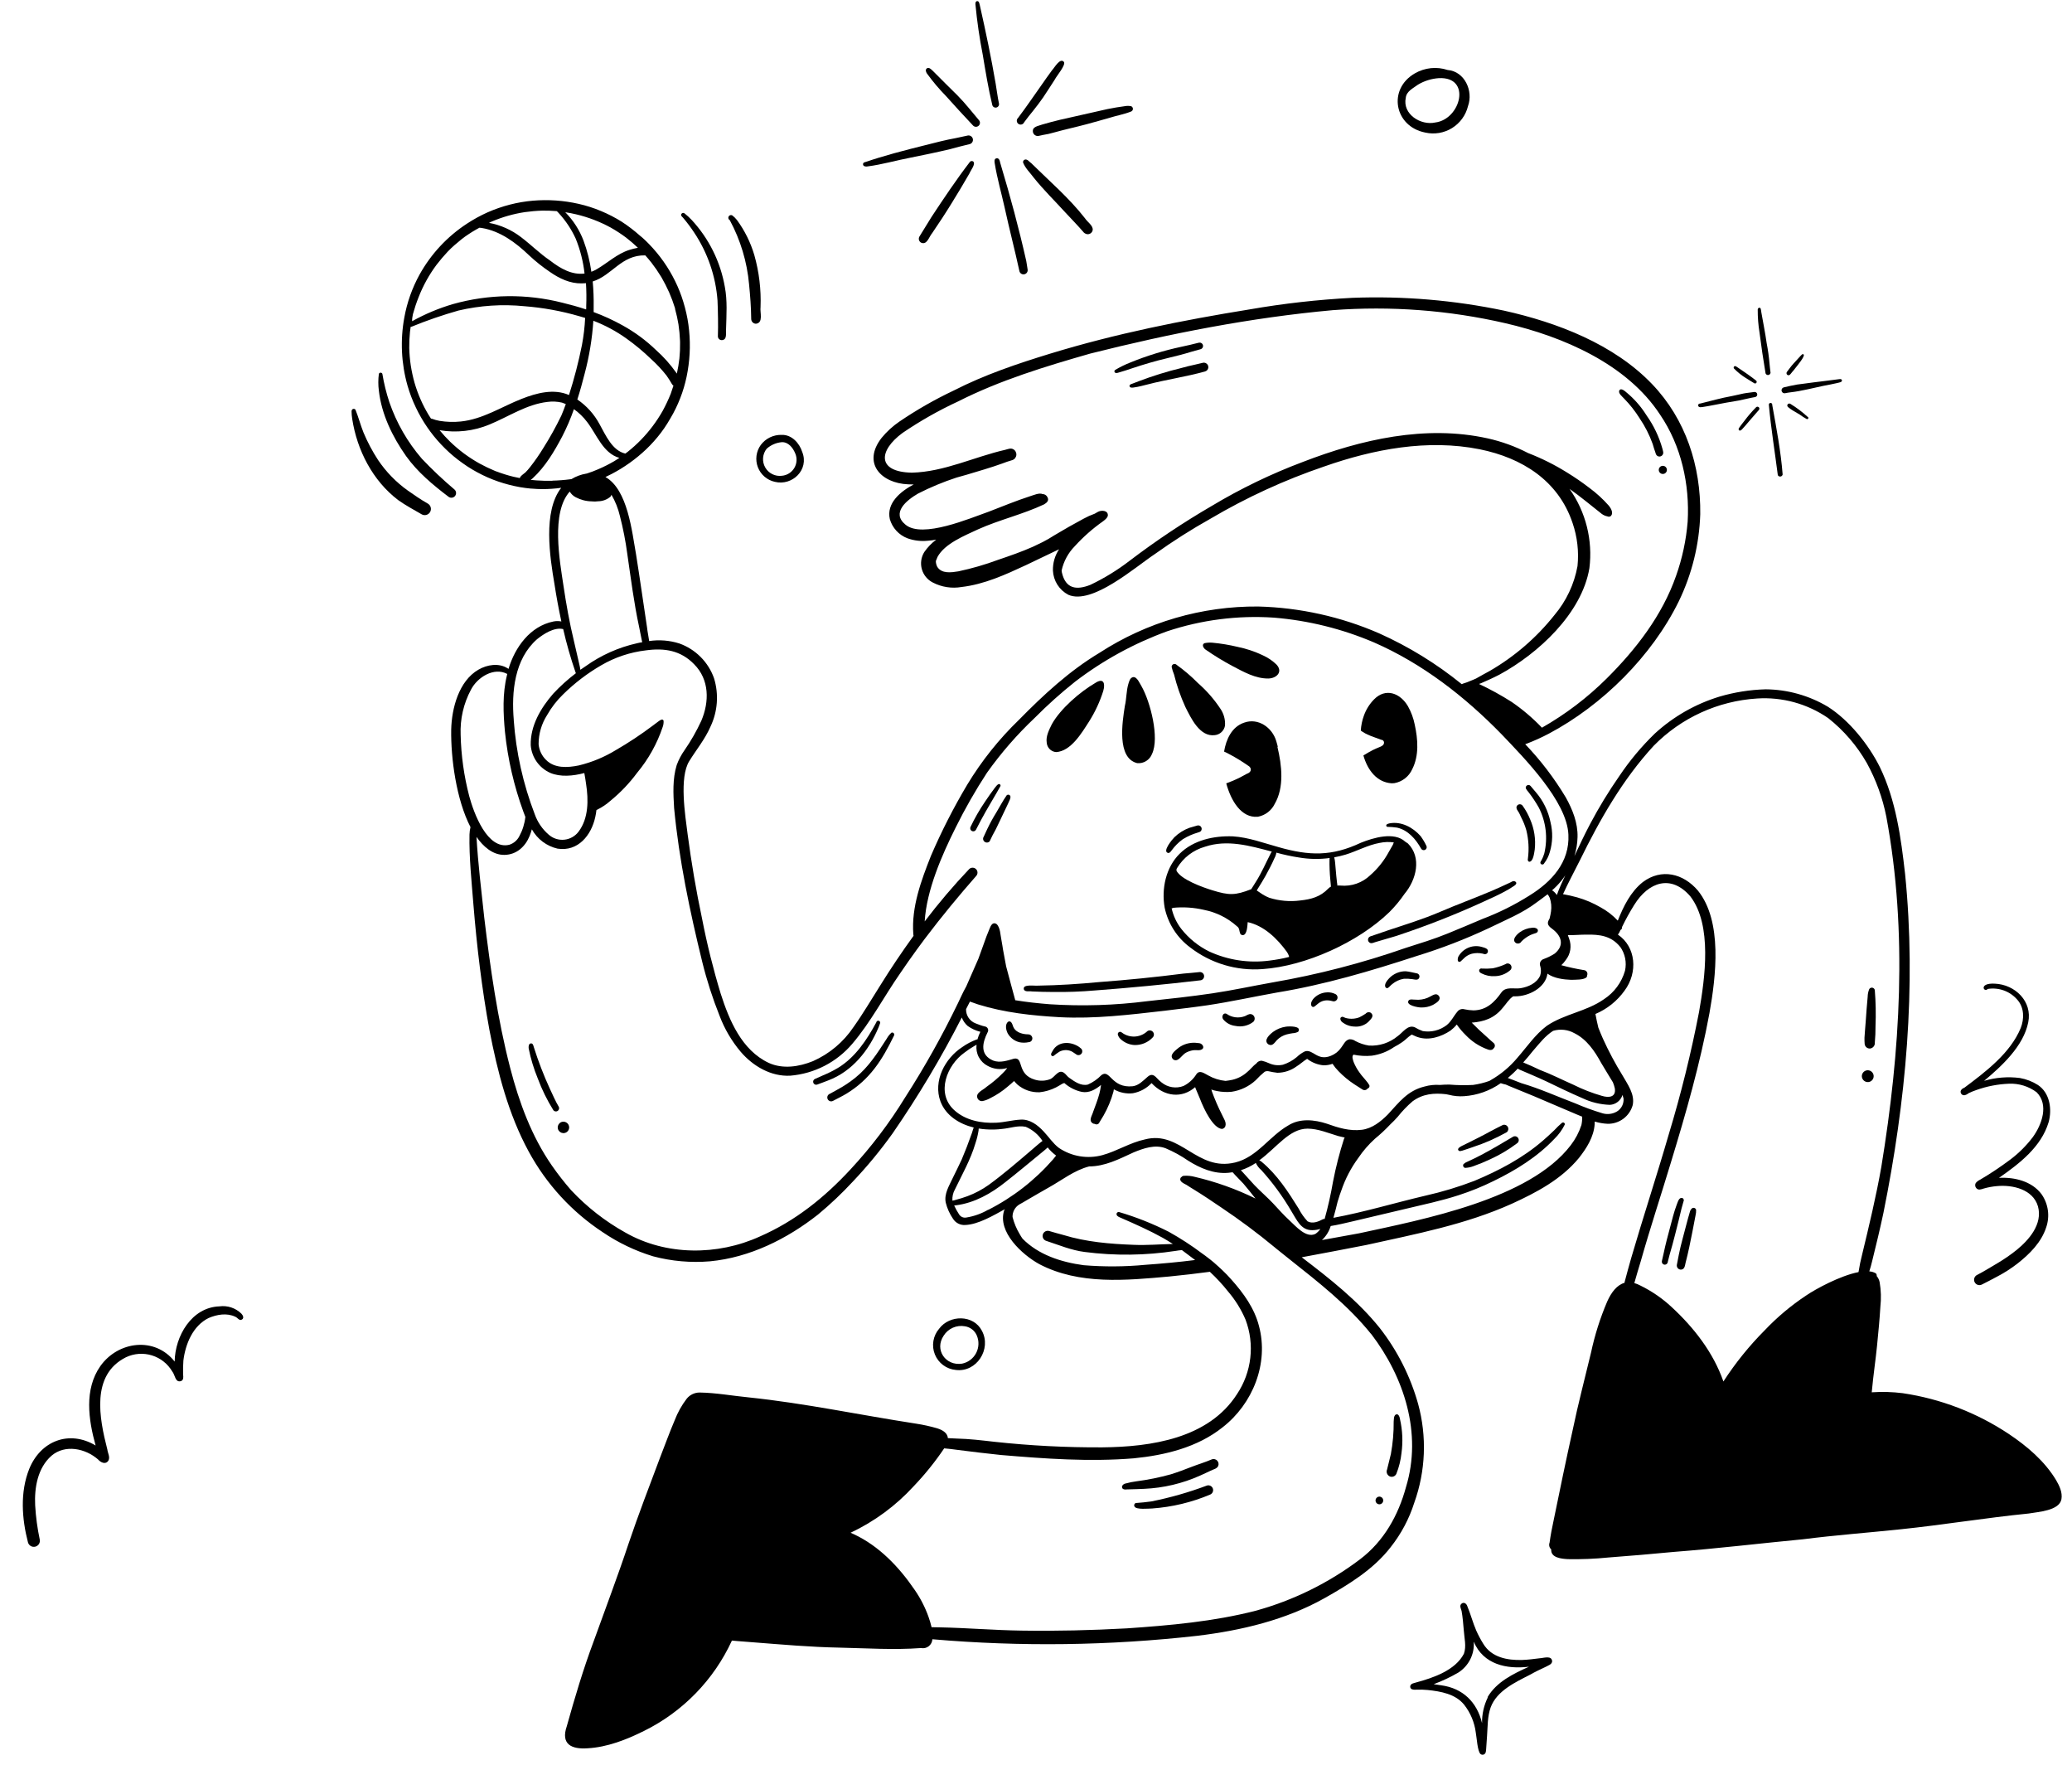 <svg width="553" height="471" viewBox="0 0 553 471" fill="none" xmlns="http://www.w3.org/2000/svg">
<path d="M281.851 200.672C285.831 200.463 288.722 195.53 290.67 192.504C292.273 189.971 293.542 187.241 294.445 184.382C295.035 182.375 294.571 180.762 292.321 182.226C288.228 184.618 283.065 189.066 280.743 193.203C280.008 194.722 279.089 196.419 279.361 198.15C279.407 198.798 279.684 199.409 280.14 199.871C280.597 200.334 281.204 200.618 281.851 200.672Z" fill="black"/>
<path d="M303.531 203.626C304.363 203.699 305.197 203.499 305.906 203.056C306.615 202.614 307.161 201.952 307.461 201.172C309.522 196.851 306.993 187.231 304.7 183.177C304.225 182.453 303.502 180.511 302.408 180.671C301.572 180.84 301.349 181.839 301.145 182.505C300.583 184.415 300.675 186.427 300.218 188.354C299.555 192.538 297.983 202.31 303.531 203.626Z" fill="black"/>
<path d="M316.347 188.597C317.855 191.595 320.208 196.685 324.239 196.149C324.904 196.078 325.527 195.793 326.015 195.335C326.502 194.878 326.828 194.274 326.941 193.615C327.059 191.985 326.607 190.364 325.664 189.029C323.988 186.512 321.985 184.23 319.707 182.241C317.958 180.47 316.062 178.851 314.04 177.399C313.931 177.282 313.789 177.201 313.633 177.169C313.476 177.136 313.314 177.153 313.167 177.217C313.021 177.281 312.898 177.389 312.816 177.526C312.734 177.664 312.697 177.823 312.71 177.982C312.867 178.66 313.08 179.323 313.345 179.966C314.073 182.931 315.078 185.821 316.347 188.597Z" fill="black"/>
<path d="M321.794 173.352C324.096 174.948 326.489 176.408 328.961 177.724C331.926 179.276 335.067 181.075 338.501 181.039C340.664 181.001 342.482 179.302 340.715 177.349C339.645 176.303 338.397 175.455 337.029 174.846C334.896 173.829 332.646 173.076 330.331 172.603C328.096 172.066 325.826 171.689 323.538 171.478C322.852 171.425 322.162 171.468 321.489 171.605C320.616 171.964 321.222 172.992 321.794 173.352Z" fill="black"/>
<path d="M437.577 111.572C439.034 113.712 440.215 116.028 441.089 118.465C441.328 119.282 441.565 120.088 441.863 120.886C441.89 121.043 441.948 121.194 442.035 121.328C442.121 121.463 442.234 121.579 442.366 121.668C442.538 121.771 442.737 121.82 442.938 121.811C443.138 121.801 443.332 121.733 443.493 121.614C443.655 121.496 443.779 121.332 443.849 121.144C443.919 120.956 443.932 120.751 443.886 120.555C443.851 120.281 443.744 120.006 443.688 119.734C442.8 116.55 441.369 113.543 439.456 110.847C438.149 108.744 436.539 106.845 434.679 105.21C434.123 104.816 432.727 103.188 432.166 104.209C431.866 105.012 432.988 105.798 433.474 106.365C435.024 107.949 436.399 109.695 437.577 111.572Z" fill="black"/>
<path d="M442.906 125.999C442.993 126.123 443.104 126.227 443.234 126.305C443.363 126.384 443.507 126.434 443.657 126.454C443.807 126.473 443.959 126.461 444.104 126.418C444.249 126.375 444.383 126.303 444.498 126.205C444.614 126.107 444.707 125.987 444.773 125.851C444.839 125.715 444.876 125.567 444.881 125.416C444.887 125.265 444.861 125.114 444.805 124.974C444.748 124.834 444.664 124.707 444.556 124.601C444.362 124.412 444.105 124.302 443.835 124.292C443.565 124.282 443.301 124.374 443.094 124.549C442.888 124.724 442.755 124.969 442.72 125.237C442.685 125.506 442.752 125.777 442.906 125.999Z" fill="black"/>
<path d="M311.344 95.615C313.628 95.065 315.911 94.505 318.145 93.807C318.901 93.587 319.671 93.385 320.428 93.175C320.658 93.11 320.853 92.956 320.97 92.748C321.086 92.539 321.115 92.293 321.051 92.063C320.981 91.836 320.827 91.645 320.619 91.529C320.412 91.413 320.168 91.382 319.939 91.441C318.403 91.864 316.832 92.178 315.266 92.533C310.618 93.525 306.066 94.928 301.666 96.726C300.284 97.268 298.948 97.922 297.672 98.682C297.613 98.71 297.561 98.751 297.52 98.801C297.479 98.852 297.45 98.91 297.434 98.974C297.418 99.037 297.417 99.103 297.43 99.167C297.443 99.23 297.47 99.291 297.509 99.343C297.786 99.658 298.251 99.496 298.549 99.406C299.787 99.073 301.003 98.649 302.222 98.246C305.242 97.24 308.266 96.338 311.344 95.615Z" fill="black"/>
<path d="M321.887 96.923C321.75 96.845 321.599 96.795 321.442 96.776C321.286 96.757 321.127 96.769 320.975 96.812L318.97 97.285C317.763 97.532 316.513 97.856 315.306 98.186C311.459 99.121 307.675 100.294 303.973 101.698L302.201 102.378C301.875 102.492 301.356 102.631 301.475 103.08C301.595 103.53 302.275 103.443 302.679 103.37C303.888 103.216 305.062 102.87 306.254 102.584C311.35 101.252 316.576 100.533 321.649 99.101C321.873 99.034 322.073 98.903 322.223 98.723C322.373 98.544 322.467 98.324 322.492 98.091C322.518 97.858 322.474 97.623 322.366 97.415C322.259 97.208 322.092 97.036 321.887 96.923Z" fill="black"/>
<path d="M149.156 295.36C148.247 293.824 147.54 292.169 146.776 290.553C145.1 286.908 143.656 283.161 142.453 279.334C142.338 278.915 142.212 278.332 141.653 278.403C141.094 278.475 141.029 279.257 141.103 279.754C141.652 282.493 142.464 285.173 143.528 287.756C144.63 290.724 146.032 293.573 147.711 296.257C147.845 296.413 148.03 296.516 148.233 296.547C148.436 296.578 148.643 296.536 148.818 296.428C148.992 296.319 149.122 296.152 149.184 295.956C149.246 295.761 149.236 295.549 149.156 295.36Z" fill="black"/>
<path d="M150.186 299.297C149.886 299.335 149.604 299.462 149.376 299.66C149.148 299.859 148.985 300.121 148.906 300.413C148.827 300.704 148.836 301.013 148.933 301.299C149.03 301.586 149.209 301.837 149.449 302.021C149.689 302.205 149.978 302.314 150.28 302.334C150.581 302.353 150.882 302.283 151.143 302.132C151.405 301.98 151.616 301.755 151.749 301.483C151.882 301.212 151.932 300.907 151.891 300.607C151.835 300.209 151.625 299.849 151.306 299.604C150.987 299.359 150.585 299.249 150.186 299.297Z" fill="black"/>
<path d="M234.519 274.025C234.649 273.668 234.779 273.31 234.918 272.942C234.936 272.802 234.897 272.662 234.812 272.551C234.726 272.44 234.599 272.367 234.46 272.349C234.321 272.332 234.18 272.37 234.069 272.456C233.958 272.541 233.886 272.668 233.868 272.807C231.362 277.443 228.272 282.112 223.674 284.919C222.373 285.692 221.017 286.369 219.617 286.944C218.923 287.25 218.232 287.586 217.526 287.872C217.33 287.95 217.173 288.101 217.087 288.294C217.002 288.486 216.994 288.704 217.066 288.901C217.138 289.099 217.285 289.26 217.474 289.352C217.664 289.443 217.881 289.458 218.081 289.391C219.064 289.008 220.056 288.685 221.037 288.281C227.47 285.859 231.945 280.229 234.519 274.025Z" fill="black"/>
<path d="M237.933 275.531C237.415 275.999 236.98 276.55 236.644 277.162C234.239 280.886 231.825 284.705 228.332 287.516C226.778 288.772 225.107 289.877 223.343 290.816C222.678 291.19 222.024 291.563 221.345 291.908C221.103 292.037 220.922 292.258 220.842 292.521C220.762 292.783 220.79 293.067 220.92 293.31C221.049 293.552 221.27 293.733 221.533 293.812C221.795 293.892 222.079 293.864 222.321 293.735C223.501 293.109 224.718 292.53 225.869 291.836C232.223 287.989 235.487 282.741 238.626 276.269C238.668 276.17 238.68 276.061 238.661 275.955C238.643 275.85 238.593 275.752 238.52 275.674C238.447 275.596 238.352 275.541 238.248 275.515C238.144 275.49 238.034 275.495 237.933 275.531Z" fill="black"/>
<path d="M333.485 206.058C333.336 206.198 333.16 206.308 332.969 206.382L332.898 206.391C332.25 206.732 331.626 207.101 330.966 207.433C330.306 207.765 329.545 208.11 328.829 208.408C328.31 208.629 327.799 208.829 327.276 209.019C328.543 213.69 331.308 218.283 335.64 217.926L335.813 217.904C336.753 217.712 337.636 217.308 338.395 216.722C339.154 216.137 339.769 215.386 340.194 214.526C342.804 210.062 342.101 204.153 340.949 199.334C340.979 199.308 341 199.274 341.01 199.235C341.02 199.197 341.018 199.157 341.005 199.12C340.865 198.673 340.785 198.208 340.623 197.744C339.56 194.111 335.794 191.463 332.043 192.819C328.756 193.92 327.232 197.274 326.699 200.533C327.193 200.749 327.675 200.991 328.144 201.257C329.052 201.74 329.963 202.244 330.838 202.793C331.714 203.342 332.346 203.767 333.093 204.281C333.413 204.441 333.662 204.715 333.79 205.049C333.843 205.228 333.842 205.42 333.788 205.599C333.734 205.778 333.629 205.938 333.485 206.058Z" fill="black"/>
<path d="M368.365 199.262C368.015 199.43 367.659 199.558 367.296 199.708C366.934 199.857 366.653 200.007 366.322 200.163C365.606 200.543 364.894 200.944 364.205 201.372L363.88 201.579C364.998 205.484 367.458 208.743 371.425 209C371.669 209.001 371.912 208.988 372.153 208.959C373.186 208.773 374.158 208.339 374.986 207.693C375.814 207.048 376.473 206.211 376.905 205.255C378.772 201.599 378.435 197.264 377.587 193.366C377.247 191.636 376.633 189.972 375.77 188.435C373.71 184.919 369.804 183.435 366.692 186.641C365.502 187.86 364.59 189.322 364.018 190.926C363.546 192.215 363.266 193.566 363.187 194.935L363.696 195.283C364.106 195.547 364.532 195.782 364.973 195.988C365.619 196.282 366.279 196.543 366.952 196.768C367.482 196.958 368.037 197.177 368.556 197.358L368.706 197.401C368.842 197.414 368.972 197.461 369.085 197.538C369.205 197.629 369.296 197.754 369.346 197.896C369.395 198.039 369.401 198.193 369.362 198.339C369.255 198.869 368.755 199.078 368.365 199.262Z" fill="black"/>
<path d="M329.05 223.155C324.007 222.963 318.55 224.134 314.854 227.776C311.157 231.418 309.945 237.128 310.837 242.176C311.733 246.422 314.149 250.193 317.632 252.781C323.135 257.036 330.021 259.1 336.958 258.574C348.453 257.788 362.516 251.398 370.787 243.394C372.298 241.889 373.665 240.245 374.869 238.484C377.997 234.76 379.508 228.806 375.768 225.06C375.539 224.881 375.297 224.718 375.045 224.574C372.126 221.849 366.537 223.523 363.217 224.855C355.426 228.534 349.415 228.362 341.261 226.037C337.249 224.938 333.254 223.414 329.05 223.155ZM313.99 231.934L314.138 231.636C315.801 228.851 318.466 226.808 321.587 225.925C327.529 223.938 333.509 225.653 339.429 227.22C339.298 227.402 339.202 227.621 339.092 227.811C337.816 230.276 336.729 232.841 335.243 235.189C334.825 235.883 334.385 236.558 333.947 237.254C329.659 238.927 328.038 238.928 323.576 237.546C321.041 236.775 315.146 234.677 313.974 232.287C314.023 232.175 314.029 232.05 313.99 231.934ZM338.785 256.307C333.315 257.025 327.754 256.185 322.74 253.884C319.858 252.465 317.327 250.426 315.328 247.912C314.042 246.27 313.141 244.359 312.694 242.321C312.719 242.339 312.748 242.351 312.778 242.356C312.809 242.361 312.84 242.359 312.87 242.351C312.9 242.342 312.927 242.327 312.95 242.306C312.973 242.285 312.991 242.259 313.002 242.23C315.789 241.95 318.603 242.132 321.331 242.768C324.615 243.411 327.663 244.931 330.153 247.166C330.85 247.614 330.721 248.466 331.012 249.121C331.078 249.238 331.174 249.335 331.29 249.403C331.405 249.472 331.536 249.509 331.671 249.512C332.869 249.514 332.91 246.927 333.003 246.038C337.414 247.024 340.899 250.461 343.467 253.995C343.694 254.332 343.876 254.698 344.008 255.082C344.014 255.168 344.025 255.252 344.04 255.336C342.25 255.792 340.493 256.099 338.825 256.302L338.785 256.307ZM356.864 235.754C356.686 234.362 356.581 232.971 356.454 231.573C356.383 231.014 356.355 229.665 356.093 228.749C357.108 228.567 358.112 228.329 359.1 228.034C362.191 227.093 365.04 225.469 368.24 224.896C369.474 224.637 370.744 224.594 371.992 224.768C371.965 224.819 371.945 224.874 371.931 224.93C371.857 225.171 371.755 225.403 371.626 225.62C371.327 226.185 370.994 226.733 370.664 227.302C369.396 229.66 367.713 231.77 365.697 233.532C364.655 234.533 363.409 235.297 362.044 235.772C360.679 236.248 359.228 236.423 357.789 236.287L356.877 236.258C356.937 236.085 356.925 235.911 356.904 235.749L356.864 235.754ZM354.858 228.937C354.87 229.029 354.879 229.1 354.837 229.177C354.801 231.043 354.874 232.909 355.055 234.767C355.131 235.366 355.147 235.973 355.213 236.574C354.941 236.699 354.697 236.878 354.495 237.099C352.362 239.313 349.945 239.952 346.98 240.268C344.228 240.623 341.432 240.377 338.783 239.549C337.904 239.202 337.072 238.746 336.307 238.192C336.016 238.012 335.728 237.781 335.415 237.594C335.512 237.403 335.624 237.219 335.748 237.045C336.431 235.925 337.131 234.855 337.767 233.69C338.604 232.158 339.436 230.586 340.14 228.988C340.398 228.526 340.572 228.021 340.652 227.498C342.634 228.051 344.648 228.484 346.682 228.793C349.385 229.254 352.141 229.303 354.858 228.937Z" fill="black"/>
<path d="M311.815 227.596C312.268 227.59 312.519 227.124 312.751 226.837C313.58 225.701 314.586 224.704 315.73 223.885C316.952 223.142 318.266 222.561 319.639 222.158C320.006 222.038 320.42 221.965 320.601 221.601C320.687 221.446 320.727 221.268 320.715 221.091C320.703 220.913 320.64 220.743 320.534 220.6C320.427 220.458 320.281 220.349 320.114 220.288C319.947 220.226 319.766 220.214 319.592 220.253C318.864 220.45 318.146 220.655 317.432 220.88C315.944 221.43 314.587 222.281 313.445 223.382C312.85 223.974 310.064 227.304 311.815 227.596Z" fill="black"/>
<path d="M380.688 225.672C380.256 224.761 379.737 223.893 379.139 223.081C377.11 220.769 373.994 219.092 370.849 219.689C370.602 219.733 370.365 219.819 370.148 219.944C370.087 219.981 370.037 220.035 370.006 220.099C369.974 220.164 369.962 220.236 369.971 220.307C369.98 220.379 370.01 220.446 370.057 220.5C370.103 220.555 370.165 220.594 370.234 220.615C371.114 220.629 371.992 220.7 372.863 220.826C375.797 221.484 377.86 223.895 379.276 226.42C379.325 226.512 379.392 226.595 379.473 226.661C379.554 226.728 379.647 226.779 379.748 226.809C379.848 226.84 379.953 226.851 380.058 226.841C380.162 226.831 380.264 226.801 380.356 226.752C380.449 226.702 380.531 226.636 380.598 226.555C380.665 226.474 380.715 226.381 380.746 226.28C380.777 226.18 380.788 226.075 380.778 225.97C380.768 225.866 380.738 225.764 380.688 225.672Z" fill="black"/>
<path d="M260.464 221.419C261.287 219.776 262.198 218.1 263.107 216.487C264.362 214.262 265.759 212.018 267.017 209.741C267.043 209.67 267.049 209.592 267.034 209.517C267.019 209.443 266.983 209.374 266.931 209.318C266.879 209.263 266.813 209.223 266.739 209.203C266.665 209.183 266.588 209.184 266.515 209.206C266.036 209.422 265.762 209.942 265.428 210.316C264.541 211.461 263.754 212.656 262.935 213.845C261.456 216.005 260.147 218.278 259.023 220.643C258.931 220.833 258.916 221.051 258.981 221.252C259.046 221.452 259.186 221.62 259.372 221.72C259.558 221.82 259.775 221.845 259.978 221.789C260.182 221.733 260.356 221.6 260.464 221.419Z" fill="black"/>
<path d="M263.492 221.199L262.392 223.58C262.348 223.795 262.374 224.018 262.466 224.217C262.559 224.416 262.713 224.58 262.905 224.685C263.098 224.79 263.319 224.83 263.536 224.8C263.753 224.77 263.955 224.671 264.112 224.517C264.622 223.419 265.173 222.317 265.764 221.281C266.512 219.781 267.205 218.257 267.932 216.75C268.315 215.947 268.708 215.144 269.08 214.342C269.302 213.736 269.771 213.118 269.666 212.461C269.636 212.363 269.582 212.276 269.509 212.205C269.435 212.135 269.346 212.084 269.247 212.057C269.149 212.031 269.046 212.029 268.947 212.053C268.849 212.077 268.757 212.125 268.682 212.194C267.649 213.647 266.833 215.259 265.903 216.792C265.019 218.216 264.214 219.687 263.492 221.199Z" fill="black"/>
<path d="M410.706 215.499C412.618 219.268 413.133 223.591 412.161 227.704C411.973 228.365 411.708 229.002 411.37 229.601C411.121 229.912 410.954 230.305 411.341 230.586C411.412 230.631 411.492 230.659 411.575 230.668C411.658 230.678 411.743 230.668 411.822 230.64C411.901 230.612 411.972 230.566 412.031 230.507C412.09 230.447 412.134 230.375 412.161 230.295C412.846 229.402 413.351 228.384 413.647 227.297C414.41 224.716 414.467 221.978 413.812 219.367C413.214 216.397 411.858 213.632 409.876 211.341L408.489 209.7C408.427 209.625 408.349 209.564 408.262 209.52C408.175 209.476 408.08 209.45 407.983 209.444C407.885 209.438 407.788 209.452 407.696 209.485C407.604 209.519 407.52 209.57 407.449 209.637C406.848 210.189 407.502 210.786 407.861 211.247C408.917 212.589 409.868 214.01 410.706 215.499Z" fill="black"/>
<path d="M405.973 218.056C406.558 219.16 407.024 220.322 407.365 221.523C407.977 223.986 408.121 226.542 407.79 229.058C407.683 229.433 407.758 229.94 408.252 229.929C409.26 229.738 409.462 227.513 409.611 226.658C409.91 223.923 409.489 221.158 408.391 218.636C407.87 217.348 407.198 216.127 406.388 214.999C406.254 214.798 406.046 214.66 405.809 214.612C405.573 214.565 405.328 214.613 405.127 214.746C404.48 215.18 404.739 215.911 405.124 216.42C405.509 216.928 405.696 217.503 405.973 218.056Z" fill="black"/>
<path d="M272.107 278.096C272.902 278.251 273.719 278.245 274.511 278.078C274.727 278.077 274.937 278.009 275.112 277.881C275.286 277.754 275.416 277.575 275.483 277.369C275.549 277.164 275.549 276.942 275.482 276.737C275.416 276.532 275.286 276.353 275.111 276.225C274.749 275.9 274.267 276.003 273.827 275.956C272.479 275.828 270.934 275.292 270.408 273.924C270.194 273.301 269.869 272.124 268.987 272.66C268.18 273.455 268.504 274.859 268.97 275.76C269.308 276.341 269.76 276.848 270.3 277.249C270.839 277.65 271.454 277.938 272.107 278.096Z" fill="black"/>
<path d="M281.066 281.785C281.245 281.718 281.405 281.609 281.532 281.467C281.936 281.157 282.343 280.868 282.773 280.596C283.255 280.346 283.786 280.207 284.328 280.187C284.87 280.168 285.41 280.27 285.908 280.485C286.448 280.747 286.9 281.133 287.403 281.44C287.618 281.539 287.86 281.561 288.088 281.502C288.316 281.442 288.517 281.306 288.657 281.116C288.797 280.926 288.866 280.693 288.854 280.458C288.842 280.222 288.749 279.998 288.591 279.823C286.402 277.8 282.38 277.518 280.89 280.486C280.704 280.809 280.356 281.235 280.61 281.606C280.659 281.677 280.729 281.733 280.811 281.765C280.892 281.796 280.981 281.803 281.066 281.785Z" fill="black"/>
<path d="M299.07 277.237C300.073 278.183 301.376 278.747 302.753 278.832C303.681 278.865 304.606 278.695 305.462 278.334C306.319 277.974 307.086 277.431 307.711 276.743C307.881 276.538 307.971 276.278 307.965 276.011C307.958 275.744 307.856 275.489 307.676 275.292C307.496 275.095 307.251 274.969 306.986 274.939C306.722 274.908 306.454 274.974 306.234 275.124C305.41 275.908 304.355 276.404 303.226 276.538C302.097 276.673 300.955 276.44 299.969 275.873C299.639 275.708 299.382 275.4 299.02 275.312C298.915 275.3 298.809 275.314 298.712 275.355C298.614 275.395 298.529 275.46 298.464 275.543C298.399 275.626 298.356 275.724 298.34 275.829C298.324 275.933 298.335 276.04 298.372 276.138C298.497 276.563 298.739 276.943 299.07 277.237Z" fill="black"/>
<path d="M316.55 280.86C317.168 280.531 317.839 280.312 318.533 280.215C319.305 280.116 320.232 280.421 320.89 279.914C321.548 279.406 320.833 278.414 320.069 278.336C319.722 278.281 319.373 278.246 319.023 278.232C317.46 278.143 315.915 278.592 314.642 279.503C313.794 280.221 311.899 281.474 313.103 282.653C314.415 283.631 315.47 281.38 316.55 280.86Z" fill="black"/>
<path d="M329.703 273.728C330.531 273.908 331.389 273.905 332.215 273.719C333.042 273.533 333.819 273.169 334.491 272.652C334.651 272.5 334.767 272.306 334.825 272.093C334.883 271.879 334.881 271.654 334.82 271.441C334.759 271.229 334.641 271.037 334.478 270.887C334.315 270.737 334.114 270.634 333.897 270.591C333.305 270.48 332.8 270.896 332.281 271.117C331.473 271.43 330.6 271.538 329.739 271.432C328.879 271.326 328.058 271.008 327.351 270.507C327.219 270.434 327.066 270.404 326.916 270.423C326.766 270.443 326.627 270.509 326.517 270.614C326.359 270.793 326.264 271.021 326.247 271.26C326.231 271.499 326.295 271.737 326.428 271.936C327.241 272.942 328.418 273.586 329.703 273.728Z" fill="black"/>
<path d="M340.799 277.517C341.525 276.782 342.435 276.256 343.434 275.993C343.954 275.858 344.482 275.753 345.015 275.678C345.528 275.665 346.031 275.53 346.482 275.284C347.529 273.695 343.991 273.805 343.151 273.944C341.947 274.122 340.802 274.586 339.814 275.299C338.872 276.008 337.1 277.576 338.506 278.646C339.599 279.281 340.182 278.184 340.799 277.517Z" fill="black"/>
<path d="M355.601 267.119C355.849 267.21 356.122 267.203 356.365 267.098C356.607 266.993 356.799 266.798 356.902 266.554C357.004 266.311 357.008 266.037 356.913 265.791C356.818 265.544 356.632 265.344 356.393 265.231C355.704 264.887 354.936 264.732 354.167 264.782C353.459 264.807 352.765 264.979 352.127 265.286C351.489 265.593 350.922 266.029 350.461 266.567C350.063 267.092 349.611 267.997 350.157 268.557C351.115 269.343 351.884 266.065 355.601 267.119Z" fill="black"/>
<path d="M361.538 273.909C362.204 273.965 362.874 273.882 363.506 273.664C364.138 273.447 364.717 273.1 365.207 272.646C365.811 271.959 366.848 271.187 365.938 270.281C365.716 270.12 365.441 270.049 365.169 270.084C364.897 270.119 364.649 270.256 364.475 270.468C363.944 270.829 363.388 271.152 362.812 271.434C361.694 271.863 360.471 271.94 359.309 271.654C358.939 271.587 358.64 271.347 358.281 271.289C357.438 271.397 357.702 272.251 358.146 272.659C359.105 273.444 360.299 273.884 361.538 273.909Z" fill="black"/>
<path d="M370.443 263.593C370.851 263.314 371.157 262.882 371.563 262.583C372.446 261.844 373.509 261.352 374.644 261.157C375.414 261.112 376.186 261.145 376.949 261.255C377.673 261.349 378.585 261.697 378.831 260.715C378.853 260.604 378.852 260.49 378.829 260.379C378.806 260.268 378.761 260.163 378.697 260.07C378.634 259.976 378.552 259.896 378.457 259.834C378.363 259.772 378.257 259.729 378.145 259.709C377.153 259.536 376.174 259.227 375.162 259.15C374.341 259.144 373.527 259.306 372.771 259.626C372.014 259.947 371.331 260.418 370.764 261.012C370.246 261.564 369.215 262.79 369.866 263.522C369.944 263.59 370.041 263.633 370.144 263.645C370.246 263.658 370.35 263.64 370.443 263.593Z" fill="black"/>
<path d="M378.56 266.76C378.115 266.755 377.668 266.729 377.22 266.704C376.773 266.678 376.234 266.582 375.951 266.949C375.085 268.257 378.513 268.821 379.287 268.815C380.382 268.844 381.468 268.606 382.451 268.122C383.255 267.627 384.77 266.876 384.036 265.741C383.377 264.865 382.506 265.482 381.77 265.865C380.789 266.421 379.687 266.728 378.56 266.76Z" fill="black"/>
<path d="M389.858 256.5C390.316 256.131 390.7 255.659 391.16 255.301C391.667 254.914 392.245 254.63 392.861 254.464C393.803 254.243 394.784 254.237 395.729 254.449C396.246 254.693 396.87 254.654 397.081 254.039C397.361 253.074 396.157 252.866 395.469 252.655C394.359 252.338 393.176 252.383 392.093 252.783C391.01 253.183 390.082 253.917 389.444 254.88C389.283 255.087 389.168 255.326 389.106 255.581C389.044 255.837 389.037 256.102 389.086 256.36C389.115 256.434 389.162 256.498 389.223 256.548C389.283 256.598 389.356 256.631 389.433 256.645C389.51 256.659 389.59 256.653 389.664 256.627C389.738 256.602 389.805 256.558 389.858 256.5Z" fill="black"/>
<path d="M394.876 259.329C395.025 259.508 395.216 259.647 395.433 259.732C396.555 260.304 397.812 260.555 399.067 260.456C400.515 260.407 401.903 259.865 403.002 258.921C403.11 258.84 403.201 258.738 403.27 258.621C403.338 258.504 403.383 258.375 403.402 258.24C403.421 258.106 403.413 257.97 403.379 257.838C403.345 257.707 403.286 257.584 403.204 257.476C403.123 257.367 403.02 257.276 402.904 257.208C402.787 257.139 402.658 257.094 402.523 257.075C402.389 257.056 402.253 257.064 402.121 257.098C401.99 257.132 401.867 257.191 401.759 257.273C400.683 257.763 399.556 258.129 398.397 258.363C397.461 258.458 396.518 258.482 395.577 258.434C395.02 258.278 394.567 258.769 394.876 259.329Z" fill="black"/>
<path d="M406.081 251.177C406.794 250.468 407.62 249.885 408.525 249.45C408.956 249.271 409.402 249.121 409.849 248.982C410.054 248.933 410.236 248.815 410.364 248.647C410.809 247.765 409.631 247.44 408.962 247.536C407.732 247.62 406.551 248.053 405.559 248.786C404.778 249.381 403.384 250.757 404.567 251.607C404.694 251.681 404.835 251.728 404.98 251.746C405.126 251.764 405.274 251.753 405.415 251.713C405.557 251.673 405.688 251.604 405.803 251.512C405.917 251.42 406.012 251.306 406.081 251.177Z" fill="black"/>
<path d="M273.306 264.107C273.768 264.729 274.727 264.4 275.427 264.538C277.278 264.643 279.128 264.654 280.979 264.676C284.735 264.731 288.491 264.597 292.233 264.272C301.629 263.568 311.01 262.667 320.376 261.568C320.52 261.553 320.661 261.509 320.788 261.44C320.916 261.371 321.029 261.277 321.121 261.164C321.212 261.052 321.28 260.922 321.322 260.783C321.363 260.643 321.377 260.497 321.362 260.353C321.347 260.208 321.303 260.068 321.234 259.94C321.165 259.812 321.071 259.7 320.958 259.608C320.846 259.517 320.716 259.448 320.576 259.407C320.437 259.365 320.291 259.352 320.147 259.367C318.734 259.547 317.309 259.626 315.892 259.765C308.387 260.723 300.857 261.481 293.301 262.04C287.904 262.553 282.507 262.901 277.087 262.984C276.226 263.114 272.671 262.443 273.306 264.107Z" fill="black"/>
<path d="M365.695 249.857C365.524 249.926 365.378 250.044 365.274 250.195C365.17 250.347 365.112 250.525 365.108 250.709C365.104 250.893 365.154 251.074 365.251 251.23C365.349 251.385 365.49 251.509 365.657 251.586C366.191 251.807 366.673 251.456 367.234 251.323C368.923 250.797 370.642 250.351 372.34 249.824C380.342 247.204 388.189 244.134 395.844 240.629C398.119 239.605 400.403 238.57 402.579 237.332C403.117 237.016 403.642 236.68 404.155 236.336C404.669 235.992 404.938 235.513 404.371 235.193C403.803 234.873 403.266 235.438 402.752 235.617C401.229 236.307 399.722 237.036 398.193 237.675C393.609 239.623 388.932 241.325 384.361 243.292C379.79 245.259 375.039 246.702 370.325 248.274C368.75 248.796 367.252 249.358 365.695 249.857Z" fill="black"/>
<path d="M448.781 322.474C448.938 321.845 449.117 321.223 449.305 320.6C449.352 320.523 449.382 320.437 449.394 320.348C449.407 320.259 449.401 320.169 449.377 320.082C449.354 319.995 449.313 319.914 449.257 319.844C449.201 319.773 449.132 319.715 449.053 319.672C448.084 319.362 447.813 320.718 447.525 321.374C446.753 323.414 446.258 325.522 445.698 327.607C445.138 329.692 444.5 332.055 444.035 334.314C443.879 335.036 443.704 335.77 443.539 336.494C443.519 336.6 443.52 336.709 443.543 336.815C443.567 336.92 443.61 337.02 443.673 337.108C443.735 337.197 443.814 337.271 443.906 337.329C443.998 337.386 444.1 337.424 444.207 337.441C444.321 337.45 444.436 337.437 444.546 337.401C444.655 337.365 444.756 337.307 444.842 337.232C444.929 337.156 444.999 337.064 445.05 336.961C445.1 336.858 445.129 336.745 445.136 336.63C445.264 336.098 445.414 335.49 445.575 334.891C446.121 333.025 446.632 331.149 447.107 329.265C447.716 326.998 448.222 324.734 448.781 322.474Z" fill="black"/>
<path d="M451.573 322.417C451.279 322.677 451.078 323.025 450.997 323.409C450.67 324.484 450.393 325.551 450.106 326.621C449.422 329.351 448.591 332.059 448.055 334.823C447.88 335.712 447.714 336.601 447.539 337.49C447.494 337.773 447.561 338.062 447.726 338.295C447.891 338.529 448.14 338.689 448.421 338.741C449.565 338.884 449.694 337.794 449.865 336.946C450.594 334.168 451.164 331.349 451.713 328.532C451.996 327.112 452.28 325.693 452.525 324.298C452.647 323.813 452.698 323.313 452.676 322.813C452.65 322.699 452.596 322.594 452.518 322.506C452.441 322.419 452.343 322.352 452.233 322.313C452.123 322.274 452.005 322.262 451.889 322.281C451.774 322.299 451.665 322.346 451.573 322.417Z" fill="black"/>
<path d="M499.127 279.764C499.505 279.71 499.846 279.511 500.08 279.21C500.313 278.908 500.42 278.527 500.377 278.148C500.511 276.692 500.573 275.23 500.561 273.767C500.691 270.564 500.626 267.355 500.367 264.159C500.333 264.001 500.252 263.857 500.136 263.746C500.02 263.634 499.873 263.56 499.714 263.533C499.555 263.505 499.392 263.526 499.245 263.592C499.098 263.658 498.974 263.766 498.889 263.903C498.621 264.553 498.479 265.247 498.468 265.95C498.26 268.041 498.112 270.198 497.962 272.334C497.856 273.855 497.699 275.372 497.614 276.89C497.593 277.45 497.631 277.993 497.662 278.557C497.701 278.909 497.876 279.232 498.149 279.458C498.423 279.683 498.774 279.793 499.127 279.764Z" fill="black"/>
<path d="M498.628 288.717C498.939 288.69 499.234 288.571 499.477 288.375C499.72 288.18 499.9 287.916 499.993 287.619C500.087 287.321 500.09 287.003 500.002 286.703C499.915 286.404 499.74 286.137 499.501 285.937C499.262 285.737 498.969 285.612 498.659 285.578C498.349 285.544 498.036 285.603 497.759 285.747C497.483 285.892 497.255 286.114 497.105 286.388C496.955 286.661 496.89 286.973 496.917 287.284C496.959 287.699 497.161 288.081 497.481 288.349C497.8 288.617 498.212 288.749 498.628 288.717Z" fill="black"/>
<path d="M543.913 289.499C542.44 288.563 540.798 287.927 539.079 287.628C535.882 287.22 532.635 287.48 529.543 288.391C534.3 284.407 540.057 279.108 541.316 272.794C542.479 267.183 537.806 262.689 532.407 262.459C527.958 262.222 529.517 264.976 530.522 263.867C531.994 263.632 533.503 263.783 534.9 264.305C536.296 264.827 537.534 265.702 538.491 266.846C540.261 268.902 540.268 271.864 539.317 274.288C536.541 281.013 529.984 285.939 524.311 290.194C523.721 290.425 523.061 290.922 523.327 291.631C523.397 291.821 523.527 291.983 523.698 292.092C523.868 292.201 524.07 292.251 524.272 292.233C524.681 292.155 525.064 291.971 525.381 291.7C526.039 291.377 526.717 291.097 527.411 290.862C530.228 289.848 533.184 289.272 536.176 289.155C538.832 289.039 541.446 289.848 543.572 291.443C546.88 294.789 544.944 300.085 542.548 303.396C540.795 305.713 538.721 307.769 536.388 309.5C533.857 311.394 531.223 313.147 528.499 314.751C528.038 314.961 527.63 315.27 527.303 315.657C527.18 315.876 527.131 316.128 527.162 316.377C527.194 316.626 527.305 316.858 527.479 317.039C527.999 317.633 528.768 317.349 529.402 317.134C530.564 316.798 531.757 316.577 532.962 316.473C537.124 316.076 542.579 317.311 543.916 321.879C545.21 326.598 541.557 330.823 538.13 333.583C536.592 334.81 534.972 335.931 533.282 336.938C531.359 338.051 529.567 339.22 527.617 340.202C527.451 340.291 527.305 340.411 527.186 340.557C527.067 340.702 526.978 340.87 526.924 341.05C526.87 341.23 526.851 341.419 526.87 341.606C526.889 341.793 526.944 341.974 527.033 342.14C527.122 342.305 527.243 342.452 527.388 342.571C527.534 342.69 527.702 342.779 527.881 342.833C528.061 342.887 528.25 342.906 528.437 342.887C528.624 342.868 528.806 342.813 528.972 342.724C530.313 342.067 531.636 341.351 532.951 340.656C534.919 339.636 536.787 338.437 538.534 337.073C541.733 334.548 544.81 331.471 546.101 327.517C546.614 326.049 546.771 324.481 546.56 322.941C546.349 321.401 545.776 319.933 544.888 318.658C542.317 315.176 537.66 314.046 533.508 314.276C538.95 310.484 544.775 306.044 546.76 299.43C547.715 295.994 547.106 291.621 543.913 289.499Z" fill="black"/>
<path d="M412.555 444.736C413.179 444.367 414.191 444.125 414.257 443.269C414.137 441.602 411.979 442.414 410.901 442.459C409.336 442.658 407.772 442.858 406.199 442.914C402.257 443.015 398.09 442.235 395.881 438.604C395.172 437.465 394.541 436.28 393.993 435.056C393.069 432.912 392.489 430.632 391.585 428.486C391.346 427.825 390.68 427.383 390.064 427.896C389.448 428.408 389.911 429.206 390.082 429.814C390.395 431.54 390.526 433.299 390.678 435.055C390.806 437.104 391.42 439.246 390.705 441.247C388.419 445.669 382.551 447.667 377.99 448.9C377.457 449.092 376.728 449.123 376.44 449.697C376.359 449.871 376.345 450.068 376.401 450.252C376.457 450.435 376.578 450.592 376.742 450.691C377.13 450.835 377.547 450.884 377.958 450.835C378.995 450.796 380.034 450.825 381.067 450.924C384.564 451.303 388.428 451.966 390.768 454.848C392.466 457.008 393.542 459.592 393.88 462.319C394.129 463.547 394.313 467.333 395.155 468.021C395.283 468.119 395.436 468.179 395.597 468.195C395.757 468.211 395.919 468.182 396.065 468.111C396.618 467.834 396.601 467.134 396.646 466.602C396.739 465.464 396.809 464.32 396.88 463.175C397.07 460.621 396.973 458 397.849 455.555C399.492 451.122 404.438 448.859 408.392 446.827C409.749 446.054 411.151 445.39 412.555 444.736ZM397.077 452.907C396.031 455.042 395.507 457.395 395.547 459.772C394.212 454.161 390.425 450.462 384.665 449.669C383.962 449.552 383.289 449.453 382.645 449.37C384.922 448.53 387.122 447.492 389.219 446.269C390.585 445.396 391.689 444.169 392.413 442.719C393.137 441.268 393.454 439.648 393.33 438.031C395.892 444.106 402.07 445.434 408.07 444.71C403.881 446.597 399.426 448.745 397.025 452.821L397.077 452.907Z" fill="black"/>
<path d="M255.078 365.527C260.643 366.252 264.69 359.943 262.067 355.084C259.837 350.722 253.421 350.767 250.639 354.539C249.841 355.467 249.314 356.596 249.115 357.804C248.916 359.011 249.053 360.25 249.512 361.385C249.97 362.52 250.732 363.506 251.713 364.237C252.695 364.967 253.859 365.414 255.078 365.527ZM251.847 356.398C252.431 355.457 253.285 354.713 254.298 354.264C255.31 353.814 256.434 353.679 257.524 353.877C258.218 353.979 258.874 354.258 259.43 354.686C259.985 355.114 260.421 355.677 260.697 356.322C261.018 357.069 261.17 357.878 261.139 358.691C261.108 359.504 260.897 360.299 260.52 361.02C260.143 361.741 259.611 362.368 258.961 362.857C258.311 363.346 257.56 363.684 256.763 363.846C252.388 364.518 249.331 360.148 251.847 356.398Z" fill="black"/>
<path d="M7.787 391.967C5.326 398.166 5.82 405.197 7.467 411.543C7.58 411.945 7.843 412.288 8.203 412.5C8.563 412.713 8.99 412.778 9.397 412.682C9.803 412.586 10.157 412.337 10.384 411.986C10.611 411.635 10.693 411.211 10.614 410.801C9.974 407.791 9.563 404.737 9.386 401.664C9.155 396.944 10.031 391.67 13.755 388.407C17.388 385.32 22.798 386.447 26.182 389.422C26.906 390.239 28.204 390.868 28.934 389.711C29.445 388.779 28.764 387.73 28.651 386.763C26.503 378.426 24.206 366.824 33.643 362.13C35.807 361.112 38.273 360.939 40.556 361.647C42.84 362.355 44.777 363.892 45.985 365.955C46.723 366.8 46.74 368.956 48.273 368.512C49.044 368.239 48.946 367.394 48.863 366.744C48.83 365.509 48.866 364.255 48.946 363.026C49.479 358.622 51.487 353.729 55.665 351.678C57.877 350.725 60.553 350.249 62.798 351.336C63.436 351.564 63.874 352.571 64.623 352.042C65.189 351.629 64.82 350.922 64.427 350.508C63.662 349.758 62.736 349.193 61.719 348.855C60.703 348.518 59.623 348.418 58.561 348.562C51.129 348.819 46.71 356.507 46.616 363.293C41.329 356.575 31.545 357.824 26.798 364.48C22.426 370.676 23.601 378.828 25.519 385.687C18.466 381.476 10.823 384.444 7.787 391.967Z" fill="black"/>
<path d="M206.782 128.559C211.464 129.727 216.012 125.315 214.108 120.592C213.361 118.219 211.296 115.953 208.642 116.034C207.558 115.998 206.48 116.226 205.503 116.697C204.525 117.169 203.677 117.871 203.03 118.743C202.424 119.589 202.038 120.573 201.904 121.605C201.771 122.638 201.896 123.687 202.268 124.659C202.64 125.632 203.246 126.497 204.034 127.177C204.822 127.858 205.766 128.332 206.782 128.559ZM204.622 119.727C205.754 118.712 207.189 118.097 208.705 117.978C210.456 117.95 211.624 119.494 212.234 120.955C212.507 121.577 212.628 122.254 212.588 122.932C212.547 123.609 212.346 124.268 212.001 124.852C211.656 125.437 211.177 125.931 210.604 126.294C210.03 126.657 209.379 126.879 208.703 126.94C207.819 127.058 206.921 126.909 206.123 126.512C205.325 126.115 204.664 125.488 204.225 124.713C203.786 123.937 203.59 123.048 203.66 122.159C203.731 121.271 204.066 120.424 204.622 119.727Z" fill="black"/>
<path d="M471.508 91.551C471.121 88.79 470.565 86.066 470.083 83.324C470.04 82.99 469.996 82.641 469.908 82.334C469.641 81.875 469.085 82.189 469.123 82.656C469.113 84.687 469.272 86.716 469.599 88.721C470.064 92.362 470.602 95.993 471.212 99.616C471.266 99.762 471.367 99.886 471.501 99.967C471.634 100.048 471.791 100.082 471.945 100.062C472.1 100.042 472.243 99.97 472.352 99.859C472.461 99.747 472.528 99.601 472.543 99.446C472.442 98.654 472.342 97.869 472.275 97.073C472.119 95.22 471.862 93.376 471.508 91.551Z" fill="black"/>
<path d="M472.098 108.079C472.67 114.305 473.691 120.558 474.483 126.77C474.547 126.898 474.649 127.004 474.775 127.071C474.901 127.139 475.045 127.165 475.187 127.147C475.329 127.129 475.462 127.067 475.567 126.97C475.672 126.873 475.744 126.746 475.774 126.605C475.282 120.362 474.108 114.212 472.997 108.061C473.011 107.993 473.009 107.923 472.993 107.856C472.976 107.789 472.944 107.727 472.9 107.674C472.855 107.621 472.8 107.578 472.737 107.55C472.674 107.521 472.605 107.507 472.536 107.508C472.467 107.509 472.399 107.526 472.338 107.557C472.276 107.589 472.222 107.633 472.18 107.688C472.138 107.743 472.109 107.806 472.094 107.874C472.08 107.942 472.081 108.012 472.098 108.079Z" fill="black"/>
<path d="M468.398 105.949C468.579 105.926 468.744 105.832 468.856 105.688C468.967 105.543 469.017 105.361 468.994 105.18C468.971 104.999 468.877 104.834 468.732 104.722C468.588 104.611 468.405 104.561 468.224 104.584C467.253 104.75 466.267 104.799 465.294 105C464.32 105.2 463.273 105.473 462.21 105.678C459.388 106.184 456.59 106.978 453.805 107.666C453.339 107.657 453.013 108.094 453.347 108.481C453.595 108.734 453.985 108.643 454.301 108.616C456.412 108.305 458.495 107.831 460.599 107.458C461.779 107.245 462.964 107.073 464.143 106.853C465.557 106.576 466.958 106.189 468.398 105.949Z" fill="black"/>
<path d="M490.495 101.214C489.273 101.369 488.051 101.525 486.829 101.681C485.029 101.876 483.238 102.14 481.436 102.37C480.208 102.491 478.989 102.69 477.787 102.967C477.216 103.117 476.642 103.239 476.068 103.36C475.862 103.416 475.688 103.55 475.581 103.734C475.475 103.918 475.445 104.136 475.499 104.342C475.55 104.529 475.667 104.691 475.829 104.798C475.991 104.905 476.186 104.95 476.378 104.923C476.886 104.824 477.387 104.732 477.9 104.674C480.848 104.339 483.717 103.556 486.617 102.957C487.889 102.705 489.063 102.499 490.35 102.196C490.742 102.063 491.715 102.022 491.599 101.44C491.436 100.975 490.847 101.196 490.495 101.214Z" fill="black"/>
<path d="M476.914 99.228C476.825 99.346 476.785 99.495 476.804 99.641C476.823 99.788 476.898 99.922 477.015 100.014C477.609 100.43 477.972 99.635 478.307 99.266C478.641 98.897 478.912 98.571 479.159 98.227C479.525 97.723 481.858 95.017 481.372 94.58C481.044 94.296 480.765 94.769 480.541 94.971C479.932 95.638 479.326 96.326 478.677 97.005C478.029 97.685 477.495 98.502 476.914 99.228Z" fill="black"/>
<path d="M468.682 101.542C467.046 100.245 465.302 99.08 463.57 97.907C463.412 97.809 463.226 97.659 463.028 97.684C462.951 97.698 462.88 97.734 462.824 97.788C462.767 97.842 462.727 97.911 462.71 97.987C462.692 98.063 462.697 98.143 462.725 98.216C462.752 98.29 462.8 98.353 462.863 98.399C463.787 99.345 464.825 100.173 465.953 100.863C466.661 101.356 467.455 101.761 468.152 102.227C468.243 102.297 468.358 102.328 468.472 102.314C468.586 102.299 468.69 102.24 468.76 102.149C468.83 102.058 468.862 101.943 468.847 101.829C468.833 101.715 468.773 101.612 468.682 101.542Z" fill="black"/>
<path d="M464.998 114.479C465.272 114.181 465.546 113.882 465.812 113.577C466.314 113 466.807 112.403 467.315 111.818C467.823 111.232 468.525 110.428 469.13 109.734C469.297 109.518 469.572 109.337 469.568 109.032C469.566 108.931 469.534 108.832 469.477 108.748C469.42 108.664 469.339 108.598 469.245 108.56C469.151 108.521 469.047 108.51 468.947 108.529C468.847 108.548 468.755 108.596 468.682 108.667C467.528 109.833 466.458 111.08 465.481 112.399C465.059 112.952 464.614 113.488 464.223 114.065C464.125 114.216 463.971 114.423 464.03 114.617C464.252 115.164 464.752 114.781 464.998 114.479Z" fill="black"/>
<path d="M477.97 109.187C478.73 109.708 479.56 110.122 480.33 110.614C480.903 111.04 481.504 111.426 482.129 111.772C482.167 111.799 482.211 111.817 482.257 111.826C482.302 111.835 482.349 111.833 482.395 111.822C482.44 111.811 482.482 111.79 482.519 111.761C482.555 111.732 482.585 111.695 482.606 111.654C482.627 111.612 482.639 111.567 482.64 111.52C482.642 111.473 482.634 111.427 482.616 111.384C482.598 111.341 482.571 111.302 482.537 111.271C482.502 111.239 482.462 111.215 482.417 111.201C480.999 109.899 479.456 108.739 477.812 107.737C477.687 107.667 477.54 107.649 477.402 107.688C477.264 107.726 477.146 107.817 477.075 107.942C476.761 108.523 477.601 108.853 477.97 109.187Z" fill="black"/>
<path d="M252.428 25.577C254.833 28.244 257.239 30.911 259.719 33.516C259.918 33.717 260.189 33.83 260.472 33.83C260.755 33.831 261.027 33.719 261.227 33.52C261.427 33.321 261.54 33.05 261.541 32.767C261.542 32.484 261.43 32.212 261.231 32.012C259.425 29.919 257.614 27.538 255.588 25.504C253.358 23.321 251.155 21.104 248.952 18.896C248.607 18.62 248.317 18.203 247.821 18.122C247.729 18.111 247.636 18.12 247.547 18.148C247.459 18.175 247.378 18.221 247.308 18.283C247.239 18.345 247.184 18.42 247.146 18.504C247.108 18.589 247.088 18.68 247.088 18.773C247.128 19.133 247.272 19.473 247.503 19.753C249 21.812 250.646 23.758 252.428 25.577Z" fill="black"/>
<path d="M273.301 32.671C274.127 31.533 274.975 30.496 275.831 29.436C276.687 28.377 277.604 27.145 278.399 26.011C279.467 24.429 280.489 22.812 281.524 21.214C281.964 20.29 284.62 17.235 283.914 16.479C282.883 15.361 281.398 18.122 280.74 18.794C278.786 21.439 276.968 24.191 275.047 26.852C273.943 28.397 272.862 29.96 271.711 31.459C271.6 31.56 271.512 31.685 271.453 31.823C271.395 31.962 271.368 32.112 271.374 32.262C271.381 32.413 271.42 32.56 271.49 32.693C271.559 32.827 271.657 32.943 271.777 33.034C271.897 33.126 272.035 33.189 272.182 33.221C272.329 33.253 272.481 33.252 272.628 33.218C272.775 33.184 272.912 33.118 273.03 33.025C273.149 32.932 273.245 32.815 273.313 32.68L273.301 32.671Z" fill="black"/>
<path d="M258.902 43.14C255.263 47.88 251.889 52.915 248.619 57.876C247.543 59.635 246.476 61.392 245.377 63.132C245.301 63.267 245.251 63.415 245.232 63.569C245.213 63.722 245.225 63.878 245.266 64.027C245.307 64.176 245.377 64.316 245.472 64.438C245.567 64.56 245.685 64.662 245.819 64.738C247.432 65.482 247.958 63.133 248.781 62.213C250.521 59.667 252.337 56.906 253.961 54.262C255.585 51.618 257.217 48.952 258.751 46.247C259.035 45.478 260.498 43.752 259.73 43.076C259.604 42.995 259.455 42.957 259.305 42.969C259.155 42.98 259.014 43.041 258.902 43.14Z" fill="black"/>
<path d="M273.563 42.571C273.396 42.615 273.251 42.718 273.155 42.862C273.06 43.005 273.02 43.179 273.043 43.35C273.645 44.915 274.966 46.119 275.943 47.461C278.557 50.71 281.541 53.623 284.351 56.713C285.918 58.392 287.522 60.036 289.034 61.773C289.164 61.962 289.33 62.123 289.523 62.246C289.716 62.368 289.932 62.45 290.158 62.487C290.508 62.527 290.86 62.428 291.137 62.211C291.415 61.994 291.596 61.676 291.641 61.327C291.716 60.13 290.184 59.211 289.575 58.245C285.354 52.837 280.126 48.362 275.248 43.554C274.695 43.191 274.268 42.429 273.563 42.571Z" fill="black"/>
<path d="M380.376 35.367C382.826 35.924 385.398 35.496 387.536 34.174C389.673 32.852 391.206 30.743 391.802 28.302C393.258 24.254 390.899 19.041 386.35 18.672C384.915 18.198 383.396 18.033 381.892 18.188C380.389 18.342 378.935 18.813 377.626 19.569C370.286 23.789 372.135 33.744 380.376 35.367ZM375.187 26.106C375.373 24.327 377.164 23.552 378.435 22.594C380.122 21.584 382.024 20.987 383.985 20.853C392.836 20.384 389.877 31.82 383.088 32.677C379.184 33.557 374.266 30.457 375.187 26.106Z" fill="black"/>
<path d="M185.249 62.024C188.864 67.433 191.018 73.685 191.499 80.173C191.581 81.784 191.602 83.402 191.633 85.019C191.664 86.636 191.646 88.115 191.599 89.691C191.594 89.832 191.618 89.972 191.669 90.104C191.721 90.235 191.799 90.355 191.899 90.454C191.999 90.554 192.119 90.632 192.251 90.683C192.382 90.735 192.523 90.758 192.664 90.752C194.17 90.663 193.652 88.788 193.781 87.77C193.88 84.02 194.161 80.236 193.45 76.527C192.28 69.835 189.196 63.627 184.571 58.651C184.001 58.045 183.387 57.481 182.734 56.965C182.673 56.906 182.6 56.862 182.52 56.835C182.44 56.808 182.354 56.8 182.27 56.811C182.187 56.821 182.106 56.851 182.035 56.897C181.964 56.943 181.904 57.005 181.86 57.077C181.582 57.567 182.125 57.859 182.386 58.197C183.415 59.415 184.371 60.693 185.249 62.024Z" fill="black"/>
<path d="M199.926 75.897C200.232 79.027 200.456 81.91 200.493 85.117C200.498 85.453 200.635 85.773 200.873 86.009C201.112 86.245 201.434 86.378 201.77 86.379C203.802 86.12 202.788 83.358 202.983 81.97C203.164 77.274 202.603 72.578 201.321 68.057C200.327 64.696 198.76 61.532 196.688 58.705C196.322 58.238 195.898 57.82 195.425 57.462C195.255 57.375 195.058 57.36 194.877 57.419C194.695 57.478 194.545 57.606 194.458 57.776C194.372 57.946 194.356 58.144 194.415 58.325C194.474 58.506 194.603 58.656 194.773 58.743C197.639 64.051 199.392 69.888 199.926 75.897Z" fill="black"/>
<path d="M119.71 132.548C119.974 132.75 120.308 132.839 120.637 132.795C120.966 132.751 121.265 132.578 121.467 132.314C121.668 132.05 121.757 131.716 121.713 131.387C121.669 131.058 121.496 130.759 121.232 130.557C118.194 127.991 115.301 125.258 112.567 122.371C108.751 117.94 105.814 112.824 103.911 107.296C103.096 104.832 102.474 102.308 102.049 99.748C102.012 99.655 101.948 99.576 101.865 99.519C101.783 99.463 101.685 99.433 101.586 99.432C101.486 99.432 101.388 99.461 101.305 99.516C101.222 99.572 101.157 99.65 101.119 99.743C100.92 101.244 100.92 102.764 101.118 104.265C101.843 110.595 104.75 116.543 108.382 121.697C111.46 125.992 115.538 129.384 119.71 132.548Z" fill="black"/>
<path d="M106.3 133.456C108.287 134.865 110.459 136.023 112.544 137.233C112.925 137.449 113.376 137.504 113.798 137.388C114.219 137.271 114.577 136.991 114.793 136.611C115.009 136.23 115.064 135.779 114.948 135.357C114.831 134.935 114.551 134.577 114.17 134.362C112.335 133.326 110.601 132.122 108.866 130.909C105.739 128.682 103.038 125.911 100.894 122.726C99.392 120.423 98.1 117.989 97.033 115.454C96.217 113.432 95.678 111.311 94.864 109.299C94.81 109.231 94.742 109.177 94.664 109.139C94.586 109.102 94.501 109.082 94.414 109.082C94.328 109.082 94.243 109.102 94.165 109.14C94.087 109.177 94.019 109.232 93.966 109.3C93.863 109.446 93.816 109.624 93.833 109.802C93.838 110.456 93.893 111.108 94 111.753C95.286 120.128 99.476 128.287 106.3 133.456Z" fill="black"/>
<path d="M264.828 28.002C264.882 28.238 265.029 28.444 265.235 28.572C265.441 28.701 265.69 28.742 265.927 28.688C266.164 28.633 266.369 28.486 266.498 28.28C266.626 28.074 266.668 27.825 266.613 27.588C266.235 25.84 266.038 24.058 265.731 22.3C264.542 15.328 263.079 8.4 261.527 1.495C261.396 1.119 261.415 0.621 261.073 0.365C260.532 0.093 260.266 0.675 260.334 1.13C260.761 5.672 261.417 10.189 262.299 14.664C263.045 19.133 263.769 23.594 264.828 28.002Z" fill="black"/>
<path d="M268.148 55.467C269.371 61.083 270.836 66.657 272.059 72.273C272.083 72.418 272.135 72.556 272.212 72.681C272.29 72.806 272.391 72.914 272.51 72.999C272.63 73.085 272.764 73.146 272.907 73.179C273.05 73.212 273.198 73.217 273.343 73.193C273.488 73.169 273.626 73.117 273.751 73.04C273.876 72.962 273.984 72.861 274.069 72.742C274.155 72.623 274.216 72.488 274.249 72.345C274.282 72.202 274.287 72.054 274.263 71.909C274.166 71.147 274.01 70.413 273.9 69.632C271.947 60.96 269.63 52.356 267.067 43.844C266.855 43.314 266.904 42.564 266.329 42.266C266.244 42.231 266.154 42.214 266.063 42.216C265.972 42.218 265.882 42.239 265.799 42.278C265.717 42.317 265.643 42.372 265.584 42.441C265.524 42.51 265.479 42.59 265.452 42.677C265.406 42.978 265.417 43.285 265.485 43.582C266.132 47.598 267.27 51.501 268.148 55.467Z" fill="black"/>
<path d="M230.614 44.305C230.91 44.433 231.239 44.467 231.555 44.402C235.396 43.911 239.137 42.804 242.937 42.081C246.491 41.37 250.043 40.638 253.57 39.795C255.328 39.333 257.081 38.831 258.859 38.438C259.139 38.348 259.376 38.155 259.521 37.898C259.666 37.641 259.71 37.34 259.643 37.052C259.577 36.765 259.405 36.513 259.162 36.346C258.918 36.179 258.621 36.11 258.329 36.152C257.266 36.398 256.201 36.627 255.133 36.839C252.308 37.354 249.529 38.07 246.74 38.788C241.305 40.132 235.869 41.549 230.576 43.36C230.499 43.414 230.437 43.487 230.395 43.571C230.354 43.656 230.334 43.749 230.338 43.843C230.341 43.937 230.369 44.028 230.417 44.109C230.465 44.19 230.533 44.257 230.614 44.305Z" fill="black"/>
<path d="M278.164 33.226C277.113 33.65 275.399 33.734 275.689 35.277C275.764 35.588 275.949 35.861 276.21 36.047C276.471 36.232 276.79 36.316 277.108 36.283C277.525 36.23 277.928 36.075 278.354 36.011C279.372 35.857 280.379 35.632 281.365 35.337C284.266 34.523 287.222 33.898 290.127 33.114C292.195 32.571 294.233 31.96 296.287 31.388C298.104 30.815 300.015 30.499 301.783 29.788C301.937 29.75 302.075 29.664 302.179 29.544C302.282 29.423 302.346 29.273 302.361 29.115C302.376 28.957 302.341 28.798 302.262 28.66C302.183 28.523 302.063 28.413 301.919 28.346C301.388 28.231 300.839 28.221 300.304 28.314C298.719 28.517 297.133 28.792 295.562 29.106C291.345 30.036 287.142 31.006 282.927 31.958C281.313 32.339 279.736 32.767 278.164 33.226Z" fill="black"/>
<path d="M323.491 389.362C321.671 390.151 319.77 390.704 317.921 391.425C316.072 392.147 314.328 392.803 312.481 393.379C309.452 394.219 306.368 394.843 303.251 395.249C302.337 395.366 301.381 395.56 300.473 395.81C299.843 395.891 299.112 396.552 299.616 397.19C300.093 397.604 300.822 397.335 301.407 397.385C302.733 397.339 304.063 397.324 305.396 397.247C310.531 397.021 315.577 395.827 320.269 393.727C321.248 393.303 322.16 392.846 323.106 392.415C323.802 392.038 324.78 391.933 325.141 391.123C325.231 390.888 325.253 390.632 325.205 390.385C325.156 390.138 325.039 389.91 324.867 389.726C324.695 389.542 324.475 389.411 324.231 389.346C323.988 389.282 323.732 389.287 323.491 389.362Z" fill="black"/>
<path d="M322.114 396.372C317.293 398.185 312.332 399.602 307.281 400.61C305.889 400.787 304.507 400.964 303.102 401.04C303.012 401.076 302.932 401.132 302.866 401.203C302.801 401.275 302.753 401.36 302.725 401.453C302.697 401.546 302.69 401.644 302.706 401.739C302.721 401.835 302.757 401.926 302.812 402.006C303.323 402.849 306.521 402.503 307.51 402.49C312.846 402.109 318.082 400.851 323.009 398.767C323.308 398.636 323.545 398.394 323.673 398.093C323.8 397.792 323.807 397.454 323.693 397.147C323.578 396.841 323.351 396.59 323.058 396.446C322.764 396.302 322.427 396.275 322.114 396.372Z" fill="black"/>
<path d="M371.052 393.986C371.369 394.079 371.709 394.053 372.008 393.915C372.308 393.776 372.546 393.533 372.68 393.231C373.385 391.468 373.843 389.617 374.043 387.729C374.458 384.718 374.327 381.657 373.654 378.693C373.578 378.103 373.233 377.012 372.464 377.461C371.942 377.899 372.04 378.671 371.963 379.28C371.991 382.193 371.74 385.102 371.213 387.967C370.893 389.339 370.527 390.677 370.207 392.06C370.127 392.241 370.085 392.436 370.085 392.634C370.085 392.832 370.125 393.028 370.205 393.209C370.284 393.391 370.401 393.553 370.547 393.687C370.693 393.821 370.865 393.923 371.052 393.986Z" fill="black"/>
<path d="M369.165 400.247C369.152 400.113 369.112 399.983 369.048 399.865C368.984 399.747 368.897 399.642 368.793 399.557C368.689 399.472 368.569 399.408 368.44 399.37C368.311 399.331 368.176 399.318 368.042 399.332C367.908 399.346 367.778 399.386 367.66 399.45C367.541 399.514 367.437 399.6 367.352 399.704C367.267 399.809 367.203 399.929 367.164 400.058C367.126 400.187 367.113 400.322 367.127 400.456C367.154 400.726 367.288 400.974 367.499 401.146C367.71 401.317 367.98 401.398 368.25 401.371C368.521 401.343 368.769 401.209 368.94 400.998C369.112 400.788 369.193 400.517 369.165 400.247Z" fill="black"/>
<path d="M403.717 303.363C400.961 304.985 398.22 306.646 395.374 308.135C394.213 308.747 393.028 309.332 391.828 309.878C391.389 310.034 390.982 310.268 390.625 310.568C390.557 310.657 390.513 310.762 390.497 310.874C390.481 310.985 390.494 311.098 390.534 311.202C390.574 311.307 390.641 311.4 390.727 311.471C390.813 311.543 390.917 311.591 391.027 311.612C391.781 311.581 392.525 311.43 393.231 311.165C394.773 310.619 396.285 309.995 397.763 309.296C400.295 308.143 402.692 306.715 404.912 305.038C405.134 304.88 405.284 304.639 405.329 304.37C405.374 304.101 405.311 303.825 405.152 303.603C404.994 303.381 404.753 303.231 404.484 303.186C404.215 303.141 403.939 303.204 403.717 303.363Z" fill="black"/>
<path d="M393.057 306.077C396.212 305.05 399.258 303.713 402.15 302.087C402.351 301.924 402.489 301.695 402.54 301.442C402.591 301.188 402.553 300.924 402.431 300.696C402.309 300.467 402.111 300.288 401.872 300.189C401.633 300.09 401.366 300.078 401.119 300.154C400.025 300.727 398.892 301.233 397.814 301.846C395.634 303.053 393.399 304.144 391.176 305.253C390.689 305.563 388.498 306.277 389.338 307.037C389.632 307.237 389.972 307.069 390.275 307.01C391.189 306.728 392.118 306.403 393.057 306.077Z" fill="black"/>
<path d="M536.148 382.619C527.614 376.94 517.929 373.218 507.787 371.722C505.1 371.387 502.386 371.308 499.683 371.486L499.551 371.503C499.795 369.211 499.999 366.924 500.317 364.642C500.796 360.957 501.149 357.494 501.474 353.725C501.619 352.034 501.763 350.333 501.857 348.638C502.097 346.476 502.034 344.291 501.668 342.146C501.554 341.529 501.281 340.952 500.876 340.471C500.899 340.341 500.89 340.206 500.848 340.08C500.807 339.954 500.735 339.84 500.64 339.748C500.108 339.443 499.512 339.264 498.9 339.227C499.207 338.31 499.439 337.382 499.672 336.454C500.728 332.189 501.764 327.926 502.671 323.629C508.671 293.952 511.501 263.379 508.453 233.194C507.348 223.485 506.018 213.546 501.715 204.668C498.741 198.687 493.509 192.158 487.837 188.566C482.815 185.572 477.086 183.968 471.239 183.922C467.07 184.035 462.933 184.688 458.932 185.864C452.512 187.818 446.613 191.186 441.666 195.719C438.114 199.16 434.935 202.964 432.18 207.07C429.343 211.141 426.757 215.381 424.436 219.767C422.939 222.602 421.564 225.503 420.201 228.413C420.707 226.772 420.987 225.068 421.032 223.351C421.14 219.589 419.7 215.994 417.893 212.755C414.824 207.637 411.193 202.878 407.068 198.566L407.571 198.388C409.54 197.63 411.463 196.757 413.33 195.774C427.682 188.17 440.896 175.043 448.056 160.438C451.574 153.178 453.525 145.26 453.783 137.197C453.948 124.331 449.911 111.878 440.951 102.51C430.728 91.828 415.617 86.043 401.429 82.888C388.114 80.093 374.505 78.945 360.91 79.469C351.729 79.946 342.585 80.975 333.528 82.551C315.581 85.451 297.68 89.037 280.31 94.352C271.505 97.045 262.755 100 254.545 104.197C249.487 106.59 244.622 109.372 239.995 112.518C238.228 113.732 236.641 115.19 235.282 116.848C230.059 123.575 235.142 128.936 242.386 129.229C242.874 129.25 243.361 129.26 243.856 129.259C240.355 131.11 236.511 134.244 237.491 138.528C237.826 139.68 238.424 140.74 239.237 141.623C240.05 142.507 241.057 143.19 242.178 143.619C243.907 144.241 245.753 144.467 247.581 144.282C248.351 144.225 249.113 144.127 249.867 143.99C248.63 144.916 247.553 146.037 246.676 147.309C246.26 147.983 245.988 148.735 245.877 149.52C245.766 150.304 245.819 151.103 246.033 151.865C246.247 152.628 246.617 153.338 247.119 153.95C247.621 154.563 248.245 155.064 248.951 155.423C251.308 156.651 254.002 157.072 256.621 156.623C262.726 155.916 268.344 153.33 273.831 150.781C276.75 149.376 279.668 147.971 282.657 146.557C281.54 148.234 280.967 150.214 281.017 152.229C281.076 153.574 281.487 154.881 282.21 156.017C282.934 157.154 283.943 158.08 285.137 158.703C291.499 161.464 302.966 151.317 308.306 147.775C313.055 144.378 317.988 141.246 323.082 138.392C332.695 132.719 342.867 128.05 353.436 124.461C366.65 119.831 381.015 117.1 394.927 119.877C406.217 122.174 415.908 128.206 419.712 139.564C420.973 143.251 421.42 147.167 421.022 151.043C420.152 155.861 418.032 160.365 414.873 164.105C410.112 170.104 404.267 175.154 397.641 178.995C396.38 179.713 395.099 180.352 393.842 181.101L393.76 181.111L393.449 181.265C392.814 181.542 392.175 181.799 391.536 182.046C391.074 182.229 390.541 182.338 390.123 182.546C383.401 177.089 375.995 172.533 368.093 168.992C357.894 164.548 346.932 162.116 335.81 161.827C320.782 161.703 306.048 166.001 293.443 174.184C285.415 178.999 278.517 185.383 271.973 192.041C266.626 197.199 261.973 203.03 258.132 209.389C254.502 215.486 251.274 221.813 248.469 228.331C245.855 234.952 243.222 241.99 243.753 249.222L243.814 249.699C240.689 254.015 237.725 258.431 234.921 262.946C232.565 266.654 230.347 270.469 227.789 274.048C225.116 278.035 221.369 281.184 216.981 283.13C213.25 284.639 208.948 285.312 205.178 283.604C197.971 280.208 194.648 272.3 192.349 265.128C190.35 258.563 188.693 251.899 187.385 245.162C185.803 237.703 184.522 230.174 183.526 222.619C182.878 217.539 181.235 207.423 183.972 203.057C185.856 200.019 188.163 197.225 189.6 193.924C191.54 189.88 191.886 185.253 190.569 180.966C189.813 178.832 188.592 176.893 186.994 175.29C185.397 173.687 183.463 172.459 181.332 171.695C178.725 170.863 175.963 170.64 173.257 171.043C173.102 169.834 172.815 168.632 172.691 167.419C171.706 160.916 170.793 154.414 169.757 147.917C168.664 141.861 167.553 130.645 161.588 127.276C162.135 127.031 162.68 126.765 163.211 126.481C166.596 124.716 169.718 122.486 172.484 119.855C173.885 118.518 175.178 117.072 176.352 115.531C176.98 114.707 177.564 113.869 178.094 113.006C178.624 112.143 179.16 111.239 179.654 110.339C181.565 106.801 182.876 102.97 183.535 99.002C184.239 94.899 184.304 90.711 183.726 86.587C183.596 85.571 183.395 84.564 183.174 83.56C182.953 82.556 182.681 81.558 182.379 80.564C181.8 78.652 181.065 76.791 180.182 75C178.397 71.355 176.043 68.017 173.21 65.111L172.593 64.487C172.593 64.487 172.489 64.397 172.44 64.341C172.392 64.286 172.133 64.04 171.97 63.895C171.606 63.55 171.233 63.215 170.809 62.887C169.273 61.519 167.636 60.268 165.912 59.145C164.152 58.045 162.304 57.092 160.386 56.298C158.461 55.492 156.469 54.855 154.433 54.394C150.424 53.484 146.299 53.199 142.203 53.549C140.157 53.726 138.129 54.071 136.14 54.581C134.072 55.111 132.051 55.811 130.098 56.674C128.19 57.531 126.354 58.538 124.608 59.688C119.349 63.126 115.008 67.795 111.96 73.29C110.003 76.849 108.636 80.703 107.913 84.7C106.793 90.761 107.087 96.999 108.774 102.928C109.345 104.902 110.078 106.825 110.964 108.678C112.687 112.324 114.975 115.673 117.744 118.603C119.127 120.076 120.626 121.435 122.228 122.667C123.073 123.302 123.926 123.916 124.805 124.496C125.685 125.075 126.508 125.538 127.374 126.016C129.162 126.99 131.029 127.812 132.954 128.474C134.866 129.127 136.826 129.633 138.816 129.987C139.797 130.151 140.784 130.283 141.767 130.374L141.838 130.365C142.881 130.449 143.859 130.51 144.871 130.505C146.514 130.496 148.154 130.38 149.782 130.157C144.849 136.486 146.766 148.673 147.983 155.859C148.501 159.19 149.101 162.51 149.822 165.815C149.109 165.677 148.376 165.682 147.666 165.832C141.489 167.106 137.458 172.66 135.722 178.467L135.486 178.322C133.105 176.819 130.012 177.337 127.675 178.689C122.445 181.721 120.556 189.004 120.422 194.669C120.297 202.264 121.778 213.381 125.57 220.683C125.413 221.326 125.324 221.985 125.305 222.647C125.185 228.909 125.868 235.152 126.355 241.388C127.266 252.568 128.598 263.735 130.616 274.773C132.781 285.989 135.641 297.23 141.141 307.318C145.849 315.979 152.62 323.346 160.854 328.767C164.988 331.577 169.523 333.748 174.304 335.207C179.254 336.521 184.394 336.972 189.498 336.541C200.097 335.529 210.049 330.583 218.333 324.053C221.624 321.325 224.732 318.382 227.637 315.245C231.472 311.203 235.021 306.9 238.26 302.366C245.076 292.488 251.234 282.172 256.693 271.484C257.026 272.363 257.573 273.145 258.284 273.759C259.299 274.481 260.441 275.005 261.651 275.301C261.326 275.947 261.067 276.623 260.876 277.321L260.673 277.347C259.298 277.853 257.997 278.54 256.804 279.389C252.19 282.394 248.996 288.44 251.003 293.883C252.435 297.665 256.046 299.91 259.883 300.845C259.611 301.468 259.485 302.176 259.215 302.809C258.458 304.971 257.62 307.143 256.691 309.327C255.929 310.962 255.119 312.625 254.331 314.212C253.379 316.306 251.905 318.508 252.418 320.91C252.805 322.446 253.463 323.9 254.36 325.205C254.708 325.756 255.201 326.2 255.784 326.49C256.367 326.78 257.019 326.904 257.668 326.848C261.087 326.701 265.092 324.341 268.226 322.609C268.129 322.699 268.054 322.811 268.01 322.936C266.142 328.688 272.795 334.778 277.391 337.299C288.035 342.869 300.537 341.635 312.102 340.592C315.698 340.236 319.297 339.818 322.897 339.338C324.674 340.984 326.32 342.766 327.821 344.667C329.724 346.902 331.277 349.412 332.427 352.112C333.653 355.36 334.088 358.853 333.695 362.303C333.302 365.752 332.093 369.058 330.168 371.947C322.588 383.828 307.189 386.062 294.204 386.181C284.58 386.232 274.96 385.736 265.393 384.696C261.956 384.309 258.767 383.911 255.266 383.831C254.499 383.805 253.74 383.767 252.981 383.72C252.885 382.483 251.837 381.636 250.127 381.1C248.268 380.562 246.376 380.145 244.464 379.851C229.593 377.567 214.86 374.419 199.863 372.854C195.483 372.432 191.115 371.616 186.697 371.55C186.032 371.555 185.377 371.709 184.78 372.001C184.182 372.294 183.659 372.717 183.248 373.24C181.918 374.986 180.846 376.914 180.065 378.964C178.696 382.154 177.524 385.432 176.255 388.671C173.366 396.371 170.401 404.049 167.77 411.83C164.862 420.595 161.551 429.278 158.428 437.979C155.657 445.385 153.402 452.962 151.276 460.575C149.594 465.436 152.574 466.78 156.841 466.473C162.091 466.185 167.174 464.183 171.873 461.849C182.228 456.739 190.514 448.227 195.342 437.738C195.864 437.784 196.385 437.821 196.919 437.877C198.34 438.005 199.768 438.112 201.185 438.21C208.777 438.8 216.369 439.473 223.987 439.616C231.235 439.775 238.526 440.269 245.819 439.73C246.175 439.802 246.543 439.796 246.897 439.713C247.25 439.63 247.582 439.471 247.869 439.249C248.156 439.026 248.392 438.744 248.56 438.422C248.728 438.1 248.825 437.745 248.844 437.382C272.395 439.414 296.089 439.105 319.579 436.459C331.343 435.029 343.1 432.248 353.507 426.418C359.979 422.763 366.543 418.776 371.161 412.807C373.963 409.267 376.099 405.248 377.463 400.944C380.499 392.478 380.857 383.283 378.489 374.607C376.436 367.269 372.971 360.402 368.289 354.391C362.38 347.009 354.915 341.188 347.421 335.464C353.191 334.397 358.954 333.3 364.709 332.173C377.824 329.271 391.17 326.731 403.493 321.182C410.099 318.171 416.686 314.687 421.389 308.986C423.459 306.357 425.37 303.366 425.604 299.94C425.576 299.726 425.628 299.482 425.63 299.255C426.745 299.594 427.897 299.794 429.061 299.849C430.572 299.879 432.05 299.405 433.262 298.502C434.474 297.6 435.351 296.32 435.756 294.865C436.365 291.947 434.402 289.348 433.042 286.951C431.088 283.788 429.338 280.504 427.802 277.119C427.377 276.14 426.953 275.162 426.58 274.177C426.282 272.976 426.033 271.758 425.807 270.548C428.924 269.231 431.615 267.075 433.582 264.321C437.177 259.484 436.656 252.653 431.807 249.369C432.065 249.056 432.268 248.702 432.407 248.322L432.522 248.09L432.593 248.081C432.708 248.009 432.798 247.904 432.851 247.779C432.903 247.654 432.915 247.515 432.886 247.383C433.87 245.344 434.964 243.36 436.165 241.44C439.959 235.329 445.995 233.195 451.147 239.177C457.031 246.851 455.037 260.994 453.468 269.981C451.336 281.021 448.632 291.943 445.368 302.703C442.179 313.715 438.581 324.602 435.371 335.606C434.746 337.751 434.182 339.888 433.609 342.026C433.591 342.11 433.577 342.194 433.569 342.279C431.576 342.843 430.059 344.792 428.966 347.234C427.079 351.641 425.627 356.222 424.63 360.911C422.982 367.813 421.154 374.685 419.718 381.642C417.942 389.644 416.283 397.682 414.643 405.708C414.212 407.663 413.843 409.63 413.569 411.606C413.45 411.916 413.427 412.254 413.505 412.576C413.583 412.898 413.758 413.189 414.006 413.409C413.862 415.679 416.771 415.906 418.468 416.01C422.085 416.078 425.704 415.93 429.304 415.566C435.093 415.13 440.881 414.636 446.668 414.083C458.202 413.199 469.692 411.805 481.209 410.706C489.845 409.604 498.539 408.959 507.169 408.053C518.614 406.871 529.988 404.975 541.438 403.834C543.972 403.387 549.605 403.101 550.181 400.013C550.495 398.186 549.629 396.418 548.731 394.88C545.646 389.802 541.038 385.898 536.148 382.619ZM395.294 182.289C396.948 181.572 398.588 180.836 400.167 180.015C410.53 174.407 422.162 163.691 424.194 151.62C425.135 144.148 423.247 136.595 418.899 130.447C421.87 132.525 424.628 134.878 427.506 137.123C427.95 137.451 428.462 137.675 429.004 137.779C429.156 137.855 429.327 137.885 429.495 137.863C429.663 137.842 429.822 137.77 429.949 137.658C430.028 137.572 430.092 137.473 430.139 137.365C430.411 136.825 430.2 135.902 429.336 134.876C427.794 133.136 426.074 131.563 424.204 130.183C422.328 128.741 420.378 127.397 418.362 126.158C415.03 124.068 411.506 122.302 407.838 120.883C404.415 119.111 400.776 117.791 397.012 116.958C380.449 113.31 363.285 117.246 347.737 123.247C339.294 126.417 331.155 130.345 323.421 134.983C315.813 139.408 308.485 144.299 301.48 149.627C298.238 152.12 294.743 154.265 291.053 156.028C287.281 157.542 284.396 157.105 283.404 152.729C283.372 152.561 283.35 152.392 283.339 152.221C283.877 149.765 285.1 147.511 286.867 145.72C289.112 143.25 291.624 141.035 294.356 139.116C294.881 138.698 295.538 138.263 295.676 137.564C295.773 136.137 293.914 136.055 292.981 136.597L292.173 137.061C291.163 137.42 290.183 137.86 289.243 138.375C286.576 139.803 283.947 141.295 281.358 142.851C280.406 143.478 279.376 144.064 278.349 144.598C277.485 145.028 276.61 145.45 275.733 145.861C272.685 147.221 269.52 148.306 266.363 149.38C262.914 150.66 259.377 151.684 255.778 152.446C253.886 152.749 251.313 153.139 250.14 151.224C249.9 150.752 249.773 150.231 249.77 149.702C249.91 149.343 250.049 148.974 250.209 148.613C252.136 145.022 257.463 142.917 261.058 141.229C266.781 138.661 272.942 137.265 278.66 134.574C279.418 134.126 280.066 133.537 279.537 132.624C279.418 132.383 279.235 132.181 279.007 132.04C278.779 131.899 278.515 131.826 278.248 131.828C277.338 131.418 275.84 132.135 274.933 132.396C271.195 133.606 267.567 135.112 263.905 136.519C258.816 138.304 246.188 143.726 241.698 140.014C237.749 136.822 242.043 133.414 245.024 131.691C248.327 130.007 251.756 128.582 255.28 127.429L258.09 126.636C261.202 125.692 264.351 124.805 267.411 123.702C268.329 123.343 269.26 123.029 270.203 122.757C270.493 122.654 270.748 122.469 270.935 122.225C271.122 121.98 271.235 121.686 271.258 121.379C271.281 121.072 271.214 120.764 271.066 120.494C270.917 120.224 270.693 120.003 270.421 119.858C269.733 119.482 268.984 119.846 268.294 120.016C259.966 121.916 252.038 125.891 243.383 126.118C233.954 125.938 234.466 120.245 240.864 115.526C245.577 112.316 250.546 109.499 255.721 107.104C266.904 101.443 278.941 97.79 290.964 94.345C312.222 88.988 333.849 84.741 355.702 82.757C371.158 81.588 386.702 82.764 401.807 86.247C417.108 89.797 434.164 97.068 443.062 110.636C448.715 118.928 451.002 129.24 450.424 139.195C450.023 144.121 448.984 148.975 447.332 153.633C443.642 164.202 436.658 173.23 428.797 181.048C423.658 186.152 417.866 190.555 411.572 194.14L411.511 194.148C411.486 194.115 411.457 194.084 411.427 194.055C409.011 191.535 406.341 189.27 403.461 187.297C400.658 185.51 397.742 183.905 394.732 182.495L395.294 182.289ZM179.004 105.084C178.385 106.625 177.677 108.129 176.884 109.588C176.072 111.028 175.165 112.413 174.171 113.734C172.259 116.28 170.028 118.57 167.534 120.549L166.893 121.024C163.403 120.22 161.679 116.175 160.003 113.157C158.588 110.524 156.558 108.272 154.085 106.592C154.827 104.319 155.442 102.02 156.036 99.714C157.27 95.09 158.049 90.357 158.362 85.581C161.511 86.786 164.492 88.391 167.232 90.355C169.539 92.002 171.721 93.819 173.759 95.789C175.252 97.134 176.627 98.603 177.872 100.179C178.398 100.917 178.885 101.682 179.331 102.471C179.434 102.643 179.573 102.791 179.737 102.905C179.501 103.637 179.242 104.362 179.004 105.084ZM172.223 68.138C172.787 68.758 173.325 69.412 173.853 70.067C174.767 71.246 175.613 72.475 176.388 73.75L176.556 74.017C177.297 75.308 177.973 76.634 178.581 77.992C179.184 79.371 179.709 80.783 180.154 82.221L180.193 82.526C180.561 83.848 180.856 85.189 181.077 86.543C181.293 88.001 181.432 89.469 181.494 90.94L181.502 91.487C181.527 92.873 181.47 94.259 181.329 95.639C181.173 97 180.946 98.353 180.649 99.691L180.433 99.377C178.882 97.19 177.088 95.184 175.086 93.4C172.427 90.832 169.441 88.627 166.205 86.841C163.714 85.448 161.118 84.254 158.439 83.269C158.448 82.772 158.441 82.236 158.444 81.771C158.478 79.545 158.394 77.319 158.191 75.102C163.365 73.492 165.842 67.982 172.223 68.138ZM153.789 57.192C157.008 57.957 160.112 59.148 163.017 60.733C164.438 61.539 165.808 62.433 167.117 63.41C168.207 64.256 169.252 65.156 170.25 66.108C169.465 66.256 168.69 66.451 167.929 66.693C164.694 67.726 162.173 70.133 159.291 71.823C158.824 72.094 158.336 72.326 157.83 72.515C157.434 69.677 156.732 66.889 155.737 64.202C154.677 61.413 153.056 58.871 150.973 56.736L150.856 56.627C151.845 56.769 152.82 56.964 153.789 57.192ZM131.226 59.122C134.053 57.912 137.023 57.064 140.063 56.6C141.62 56.379 143.189 56.244 144.761 56.197C146.05 56.187 147.326 56.23 148.609 56.335C148.788 56.519 148.985 56.69 149.144 56.886C150.989 58.892 152.507 61.176 153.643 63.654C154.859 66.64 155.656 69.78 156.011 72.985C152.709 73.406 149.656 71.731 146.79 69.505C144.032 67.637 141.695 65.261 139.045 63.266C136.54 61.339 133.613 60.035 130.505 59.462L131.226 59.122ZM110.207 83.819C110.623 82.301 111.121 80.806 111.701 79.343C112.907 76.234 114.53 73.303 116.526 70.632C117.451 69.425 118.437 68.265 119.479 67.157C120.055 66.568 120.64 65.977 121.255 65.454C121.869 64.932 122.53 64.362 123.185 63.834C123.841 63.307 124.42 62.913 125.077 62.478C125.734 62.043 126.307 61.681 126.991 61.294L127.955 60.758L128.563 60.825C133.509 61.639 137.651 64.724 141.192 68.113C142.933 69.742 144.801 71.23 146.778 72.563C149.283 74.308 152.131 75.669 155.242 75.613C155.625 75.614 156.009 75.596 156.391 75.559C156.517 77.591 156.539 79.629 156.458 81.663C156.495 81.958 156.442 82.264 156.428 82.565C154.347 81.871 152.228 81.284 150.097 80.771C140.502 78.328 130.433 78.453 120.902 81.132C117.107 82.246 113.448 83.779 109.993 85.704C109.962 85.058 110.089 84.433 110.207 83.819ZM115.257 111.734C115.181 111.707 115.103 111.69 115.023 111.681C114.806 111.358 114.598 111.023 114.406 110.728C112.778 108.033 111.509 105.137 110.632 102.113C110.206 100.593 109.872 99.05 109.629 97.491C109.397 95.962 109.263 94.421 109.225 92.875C109.207 91.436 109.272 89.997 109.419 88.566C109.465 88.116 109.521 87.665 109.597 87.211L109.82 87.182C113.923 85.505 118.116 84.06 122.381 82.853C128.139 81.505 134.079 81.116 139.963 81.703C144.948 82.089 149.879 82.989 154.679 84.389C155.181 84.521 155.676 84.675 156.17 84.828C156.054 87.256 155.769 89.673 155.317 92.062C154.419 96.57 153.264 101.023 151.857 105.4C147.82 103.623 143.188 104.865 139.265 106.408C133.866 108.522 128.862 111.866 122.97 112.464C121.077 112.659 119.167 112.601 117.29 112.29C116.606 112.168 115.935 111.981 115.287 111.73L115.257 111.734ZM140.149 126.11C139.61 126.581 138.896 126.972 138.733 127.561C138.151 127.449 137.568 127.327 136.993 127.194C135.464 126.817 133.959 126.347 132.487 125.787L132.316 125.737L132.151 125.665C130.707 125.07 129.297 124.395 127.928 123.643C126.509 122.847 125.141 121.963 123.832 120.996C122.53 120.019 121.289 118.963 120.114 117.836C119.129 116.87 118.196 115.851 117.319 114.785C121.81 115.548 126.426 115.023 130.632 113.272C135.753 111.173 140.517 107.88 146.134 107.235C147.42 107.063 148.726 107.127 149.989 107.425C150.335 107.536 150.675 107.665 151.009 107.811C150.64 108.89 150.239 109.871 149.812 110.896C148.376 113.872 146.77 116.763 145.001 119.553C143.938 121.297 142.774 122.977 141.513 124.583C141.099 125.117 140.654 125.626 140.179 126.106L140.149 126.11ZM147.406 128.281C145.974 128.309 144.556 128.284 143.138 128.175C142.752 128.142 142.377 128.118 142 128.073L141.707 128.048L141.616 128.06L142.169 127.618C145.541 124.513 147.918 120.482 150.039 116.474C151.256 114.118 152.304 111.68 153.176 109.176C154.527 110.131 155.721 111.292 156.713 112.617C159.286 115.954 160.921 120.918 165.305 122.176C164.842 122.483 164.374 122.78 163.901 123.068C162.546 123.859 161.143 124.566 159.7 125.184C158.684 125.629 157.645 126.02 156.587 126.356L156.455 126.372C155.06 126.606 153.721 127.103 152.512 127.836L152.258 127.868C150.657 128.083 149.046 128.209 147.432 128.247L147.406 128.281ZM152.059 131.167C152.44 131.809 152.993 132.332 153.656 132.677C154.973 133.374 156.436 133.75 157.926 133.774C158.502 133.843 159.084 133.835 159.658 133.749C160.862 133.736 162.024 133.299 162.938 132.514C163.05 132.36 163.136 132.188 163.194 132.007C164.22 133.772 164.978 135.679 165.444 137.667C166.303 140.982 166.96 144.347 167.412 147.741C168.369 154.269 169.174 160.816 170.575 167.266C170.872 168.622 171.09 170.008 171.398 171.363C170.93 171.423 170.467 171.513 170.007 171.633C165.064 172.739 160.393 174.827 156.274 177.775C155.807 178.082 155.321 178.402 154.896 178.715C154.767 177.699 154.461 176.757 154.274 175.779C153.929 174.212 153.566 172.658 153.191 171.095C151.993 166.158 151.106 161.15 150.361 156.123C149.412 149.74 146.988 136.739 152.086 131.133L152.059 131.167ZM137.125 192.134C136.476 184.618 137.309 175.859 143.315 170.57C145.093 169.135 147.905 167.299 150.309 167.849C151.204 171.76 152.307 175.621 153.613 179.415C153.634 179.487 153.664 179.556 153.701 179.621C151.529 181.267 149.503 183.098 147.646 185.092C144.332 188.891 141.511 193.65 141.648 198.847C141.772 200.432 142.322 201.955 143.241 203.254C144.159 204.552 145.411 205.579 146.864 206.225C149.549 207.358 152.899 207.075 155.955 206.262L155.967 206.353C156.158 207.361 156.293 208.263 156.427 209.227C157.071 213.388 157.112 218.319 154.437 221.871C153.987 222.479 153.414 222.986 152.757 223.361C152.1 223.735 151.371 223.969 150.619 224.047C149.866 224.124 149.106 224.044 148.386 223.812C147.666 223.579 147.002 223.199 146.437 222.696C144.752 221.246 143.474 219.38 142.731 217.284C139.618 209.206 137.723 200.71 137.107 192.075L137.125 192.134ZM122.943 196.051C122.769 191.859 123.725 187.696 125.71 183.999C127.424 180.683 131.853 177.928 135.378 179.822L135.299 180.173C134.082 185.12 134.304 190.254 134.771 195.285C135.526 202.561 137.178 209.717 139.689 216.588C139.85 217.042 140.023 217.506 140.216 217.966C140.022 219.773 139.474 221.524 138.602 223.118C138.33 223.659 137.953 224.139 137.492 224.532C137.032 224.924 136.497 225.22 135.92 225.402C130.03 226.825 126.44 216.896 125.244 212.464C123.84 207.101 123.068 201.593 122.943 196.051ZM256.939 264.999L256.685 265.517C256.572 265.769 256.449 266.012 256.335 266.253C256.115 266.715 255.895 267.177 255.685 267.637C251.494 276.312 246.778 284.724 241.564 292.827C237.361 299.68 232.487 306.099 227.015 311.989C220.046 319.518 212.256 325.789 202.827 329.904C191.539 335.062 177.788 335.082 166.908 328.872C161.529 325.877 156.647 322.066 152.435 317.575C150.603 315.481 148.889 313.287 147.301 311.003C141.874 303.187 138.548 294.123 136.172 284.968C132.768 271.814 130.862 258.335 129.245 244.86C128.483 237.678 127.579 230.514 127.175 223.307C128.917 225.79 131.462 228.17 134.685 228.1C137.907 228.029 140.211 225.856 141.351 223.056C141.581 222.474 141.781 221.88 141.95 221.276C142.667 222.568 143.647 223.695 144.828 224.583C146.009 225.472 147.363 226.101 148.803 226.432C154.261 227.284 157.828 222.874 158.876 217.98C159.012 217.378 159.114 216.769 159.18 216.155L159.421 216.021C160.689 215.398 161.866 214.605 162.92 213.664C165.595 211.482 167.987 208.974 170.041 206.198C173.056 202.581 175.37 198.434 176.865 193.97C177.038 193.497 177.122 192.996 177.11 192.493C177.124 192.414 177.114 192.332 177.08 192.259C176.828 191.661 176.114 192.217 175.81 192.421C175.29 192.797 174.782 193.182 174.264 193.579C171.08 195.98 167.751 198.185 164.296 200.179C161.255 202.028 157.947 203.394 154.488 204.229C151.47 204.852 147.975 205.06 145.694 202.719C144.575 201.604 143.886 200.131 143.748 198.558C143.744 195.81 144.529 193.118 146.011 190.804C147.164 188.763 148.606 186.899 150.292 185.27C153.354 182.252 156.788 179.634 160.511 177.482C164.16 175.363 168.206 174.017 172.397 173.528C177.358 172.843 181.692 173.549 185.26 177.234C189.357 181.337 189.334 187.226 187.184 192.301C185.918 195.048 184.416 197.679 182.694 200.164C181.822 201.393 181.118 202.733 180.601 204.149C179.472 207.845 179.687 211.792 179.914 215.594C181.232 229.479 184.112 243.143 187.429 256.67C188.637 261.561 190.181 266.363 192.051 271.041C193.372 274.541 195.281 277.789 197.696 280.646C200.972 284.471 205.77 287.277 210.9 287.014C214.089 286.752 217.196 285.864 220.043 284.401C222.889 282.937 225.419 280.927 227.488 278.485C232.417 272.693 235.936 265.883 240.265 259.672C241.708 257.547 243.175 255.45 244.686 253.378L245.399 252.409L245.839 251.816L246.632 250.744L247.003 250.253C251.323 244.539 255.893 239.009 260.616 233.626C260.817 233.364 260.911 233.035 260.88 232.707C260.849 232.378 260.695 232.073 260.449 231.853C260.204 231.633 259.884 231.514 259.554 231.519C259.224 231.524 258.908 231.654 258.669 231.881C254.459 236.318 250.494 240.981 246.792 245.85C247.298 237.442 251.422 228.088 255.04 220.842C257.54 215.79 260.338 210.892 263.421 206.174C267.181 200.891 271.448 195.989 276.163 191.537C279.554 188.119 283.143 184.903 286.911 181.905C294.376 176.193 302.668 171.652 311.502 168.441C320.684 165.384 330.375 164.147 340.031 164.799C349.213 165.557 358.213 167.787 366.687 171.402C379.656 177.067 390.959 185.857 400.798 195.959C406.829 202.283 418.247 213.835 418.594 222.702C418.948 230.081 414.11 235.293 408.204 238.938C404.239 241.443 400.03 243.54 395.642 245.198C392.556 246.501 389.472 247.824 386.369 249.077C382.689 250.579 378.942 251.718 375.152 252.925C363.611 256.957 351.757 260.031 339.711 262.116C334.309 263.074 328.955 264.242 323.564 265.044C317.828 265.89 312.073 266.511 306.277 267.127C297.616 268.24 288.869 268.516 280.156 267.952C277.078 267.705 273.99 267.376 270.942 266.877C270.931 266.83 270.925 266.783 270.924 266.735C270.129 263.739 269.29 260.81 268.529 257.841C268.237 256.36 267.992 254.925 267.707 253.423C267.614 252.692 267.444 251.846 267.305 250.996C267.003 249.682 267.013 247.337 265.893 246.489C264.841 245.931 264.39 247.094 264.076 247.867C263.503 249.2 263.004 250.554 262.529 251.926L261.133 255.79L260.293 257.705C259.491 259.511 258.689 261.317 257.893 263.174C257.874 263.216 257.851 263.257 257.826 263.296L257.176 264.514C257.077 264.703 257.002 264.846 256.939 264.999ZM417.76 233.557C416.948 235.282 416.138 237.027 415.509 238.811C415.181 238.305 414.749 237.875 414.243 237.548C415.118 236.796 415.925 235.967 416.652 235.072C417.048 234.586 417.417 234.081 417.76 233.557ZM260.384 273.057C259.615 272.768 258.956 272.245 258.499 271.563C258.042 270.881 257.809 270.073 257.833 269.253C258.18 268.578 258.529 267.914 258.867 267.241C259.593 267.51 260.327 267.757 261.029 267.998C268.082 270.195 275.495 270.994 282.858 271.407C292.212 271.886 301.464 270.756 310.704 269.701C314.514 269.214 318.323 268.8 322.124 268.243C328.406 267.307 334.541 265.946 340.811 264.825C353.443 262.758 365.89 259.074 378.111 255.077C384.688 253.06 391.113 250.58 397.339 247.656C401.712 245.508 406.312 243.692 410.207 240.716C411.151 240.018 412.096 239.34 413.036 238.61C413.274 238.9 413.469 239.223 413.613 239.569C414.015 240.736 414.131 241.981 413.952 243.202C413.868 243.791 413.749 244.375 413.597 244.951L413.607 245.022C412.934 246.14 412.797 246.767 414.218 247.794C416.769 249.657 417.6 252.205 414.961 254.421C414.023 255.025 413.019 255.52 411.969 255.897C411.782 255.956 411.609 256.052 411.461 256.182C411.314 256.311 411.194 256.469 411.111 256.647C411.028 256.824 410.983 257.017 410.978 257.214C410.974 257.41 411.01 257.605 411.085 257.786C411.329 258.611 411.319 259.49 411.056 260.309C410.149 262.345 407.88 263.337 405.796 263.675C404.086 263.945 401.897 263.14 400.715 264.799C398.844 267.454 396.714 269.533 393.273 269.59C392.462 269.566 391.654 269.468 390.861 269.299C390.52 269.195 390.155 269.199 389.816 269.311C389.477 269.423 389.181 269.636 388.968 269.922C387.98 271.081 387.315 272.581 386.066 273.556C385.17 274.234 384.144 274.721 383.053 274.988C381.961 275.256 380.826 275.297 379.718 275.109C378.979 274.844 378.268 274.506 377.596 274.1C375.689 273.311 374.383 275.543 373.015 276.471C370.872 278.249 368.133 279.144 365.354 278.977C364.09 278.778 362.868 278.369 361.74 277.766C361.273 277.432 360.705 277.267 360.132 277.3C359.005 277.537 358.573 278.759 357.922 279.564C357.247 280.528 356.305 281.273 355.211 281.707C351.541 283.208 350.46 279.835 348.257 280.53C347.456 280.927 346.721 281.446 346.078 282.067C344.996 282.968 343.752 283.652 342.412 284.084C341.171 284.356 339.876 284.221 338.718 283.699C338.088 283.404 337.429 283.177 336.752 283.02C336.471 283.01 336.193 283.07 335.942 283.196C335.69 283.322 335.475 283.509 335.316 283.741C334.445 284.358 333.606 285.477 332.993 285.927C331.849 287 330.442 287.753 328.914 288.11C328.312 288.248 327.693 288.328 327.083 288.405C325.451 288.246 323.87 287.744 322.445 286.932C321.464 286.448 320.179 285.363 319.307 286.62C318.476 287.958 317.293 289.042 315.887 289.752C314.913 290.129 313.857 290.241 312.825 290.077C311.794 289.913 310.825 289.479 310.016 288.818C309.568 288.472 309.153 288.086 308.775 287.665C308.351 287.182 307.758 286.659 307.07 286.85C306.757 286.943 306.473 287.114 306.246 287.348C305.083 288.353 303.942 289.604 302.339 289.829C296.572 290.431 296.276 285.12 293.967 286.85C292.939 287.919 291.712 288.777 290.356 289.376C288.505 289.84 286.795 288.581 285.366 287.576C284.855 287.218 284.505 286.654 284.036 286.301C282.566 285.136 281.583 287.306 280.408 287.889C279.076 288.433 277.597 288.501 276.22 288.083C271.267 286.65 273.314 281.98 270.65 282.464C268.877 282.97 266.912 283.675 265.09 282.988C261.501 281.485 262.128 278.307 263.596 275.414C263.684 275.266 263.734 275.099 263.74 274.927C263.746 274.755 263.709 274.584 263.631 274.431C263.554 274.277 263.439 274.145 263.298 274.047C263.156 273.95 262.992 273.889 262.821 273.872C261.949 273.673 261.166 273.36 260.384 273.057ZM254.19 320.312C254.124 319.294 254.353 318.279 254.85 317.388C256.8 313.34 259.054 309.397 260.328 305.063C260.708 303.948 260.99 302.803 261.172 301.641C261.15 301.468 261.209 301.285 261.218 301.108C261.866 301.218 262.52 301.293 263.177 301.333C264.604 301.435 266.038 301.397 267.458 301.22C269.553 301.046 271.676 300.207 273.778 300.661C275.605 301.44 277.157 302.749 278.233 304.419C277.204 305.17 276.272 306.043 275.302 306.858C271.578 310.039 267.858 313.25 263.9 316.14C262.149 317.39 260.24 318.404 258.224 319.157C257.186 319.541 256.129 319.873 255.057 320.15C254.752 320.261 254.47 320.318 254.195 320.353L254.19 320.312ZM263.736 322.78C261.947 323.819 259.982 324.521 257.94 324.852C257.575 324.931 257.195 324.898 256.849 324.758C256.503 324.618 256.208 324.377 256.001 324.066C255.495 323.298 255.047 322.492 254.661 321.656L255.159 321.593C260.087 320.964 264.526 318.456 268.349 315.397C271.644 312.818 274.842 310.128 278.077 307.485C278.601 307.057 279.124 306.628 279.622 306.162C280.245 306.955 280.971 307.661 281.78 308.262L281.87 308.322C281.583 308.658 281.319 309.022 281.042 309.357C276.192 314.914 270.319 319.484 263.741 322.82L263.736 322.78ZM365.979 355.956C374.786 367.511 379.604 382.446 375.255 396.755C373.198 404.338 369.33 411.244 362.984 416.05C354.635 422.364 345.159 427.029 335.063 429.795C323.895 432.655 312.215 433.692 300.71 434.479C291.379 434.989 282.013 435.224 272.66 435.076C265.357 434.975 258.111 434.351 250.762 434.205C250.049 434.203 249.335 434.191 248.63 434.167C248.41 433.231 248.137 432.307 247.812 431.401C246.9 428.842 245.652 426.415 244.103 424.182C239.951 418.104 234.642 412.514 227.89 409.36L227.013 408.966C233.388 405.962 239.114 401.741 243.868 396.54C246.858 393.411 249.577 390.035 251.997 386.447C253.209 386.561 254.412 386.686 255.612 386.864C259.455 387.364 263.299 387.817 267.143 388.221C278.876 389.212 290.788 390.076 302.56 389.111C310.962 388.286 319.594 386.182 326.286 380.847C334.375 374.569 338.686 363.776 336.008 353.793C334.793 349.053 331.874 345.028 328.645 341.413C327.895 340.548 327.098 339.731 326.264 338.939C326.099 338.774 325.923 338.611 325.748 338.458L325.421 338.159L325.361 338.094L324.954 337.733C324.628 337.444 324.282 337.158 323.94 336.83L323.514 336.482L323.041 336.098L322.56 335.726C321.987 335.283 321.415 334.839 320.827 334.44C317.991 332.307 315.011 330.373 311.91 328.649C307.646 326.491 303.194 324.726 298.609 323.378C298.519 323.371 298.428 323.385 298.345 323.42C298.261 323.455 298.187 323.509 298.128 323.578C298.069 323.646 298.028 323.728 298.007 323.816C297.986 323.904 297.986 323.996 298.007 324.084C298.117 324.535 298.689 324.73 299.073 324.908C302.888 326.569 306.731 328.278 310.353 330.283C311.256 330.808 312.151 331.345 313.029 331.914C309.548 331.987 306.056 332.298 302.578 332.143C296.281 331.914 289.905 331.386 283.844 329.527C282.562 329.195 281.276 328.822 280.021 328.455C279.671 328.354 279.295 328.395 278.976 328.57C278.656 328.746 278.42 329.041 278.318 329.39C278.216 329.74 278.257 330.116 278.433 330.436C278.608 330.755 278.903 330.992 279.253 331.093C282.636 332.2 285.944 333.605 289.501 334.05C297.571 335.094 305.748 334.995 313.791 333.758C314.292 333.642 314.878 333.619 315.437 333.548C316.582 334.434 317.809 335.31 318.965 336.195C314.566 336.757 310.136 337.157 305.705 337.474C300.217 337.997 294.693 338.032 289.198 337.578C283.166 336.758 277.156 334.81 272.898 330.49C272.62 330.092 272.372 329.69 272.133 329.266C271.28 327.848 270.642 326.311 270.239 324.707C270.22 324.043 270.376 323.387 270.691 322.803C271.006 322.219 271.47 321.728 272.035 321.38C272.731 321.012 273.412 320.605 274.093 320.198C276.011 319.045 277.942 317.993 279.864 316.87C283.422 314.898 286.689 312.261 290.677 311.225C294.887 311.204 298.501 309.349 302.587 307.464C305.237 306.383 308.259 305.305 311.091 306.379C313.205 307.273 315.222 308.382 317.11 309.689C320.299 311.698 323.949 313.277 327.848 312.923L328.966 312.781C329.169 313.003 329.404 313.22 329.577 313.446C330.33 314.248 331.092 315.039 331.852 315.82C332.958 317.124 334.025 318.444 335.074 319.786C329.902 317.249 324.458 315.307 318.847 314C317.961 313.764 317.043 313.668 316.127 313.717C315.893 313.699 315.661 313.762 315.468 313.895L315.407 313.985C315.314 314.039 315.229 314.106 315.154 314.182C314.52 315.203 315.954 315.763 316.664 316.148C317.331 316.599 318.023 317.007 318.708 317.436C321.161 318.94 323.545 320.546 325.919 322.163C330.868 325.472 335.644 329.033 340.229 332.83L340.472 333.037C341.685 334.018 342.904 334.994 344.13 335.967C351.93 342.147 359.761 348.252 365.985 355.996L365.979 355.956ZM353.519 325.238C353.389 325.23 353.258 325.246 353.133 325.287C351.905 325.94 350.309 326.618 348.986 325.879C348.045 324.873 347.251 323.741 346.625 322.514C343.807 317.99 340.846 313.391 336.691 309.967C336.513 309.809 336.304 309.688 336.078 309.612C340.799 306.149 344.085 301.155 348.987 301.139C351.841 301.167 354.488 302.326 357.17 303.12C357.741 303.274 358.315 303.407 358.894 303.519C358.815 303.616 358.752 303.725 358.708 303.842C357.498 307.609 356.516 311.444 355.765 315.328C355.187 318.681 354.439 322.002 353.525 325.279L353.519 325.238ZM336.492 312.047C339.601 315.463 342.341 319.197 344.667 323.188C346.073 325.383 347.144 328.272 350.215 328.231C350.953 328.228 351.687 328.117 352.393 327.901C352.041 328.422 351.594 328.871 351.075 329.226C348.587 330.442 345.813 327.151 344.141 325.619C342.469 324.088 341.169 322.56 339.713 321.022C338.257 319.483 336.389 317.874 334.804 316.217C333.704 315.036 332.639 313.809 331.537 312.618C331.445 312.547 331.323 312.397 331.168 312.241C332.588 311.782 333.936 311.127 335.174 310.295C335.487 310.977 335.938 311.588 336.497 312.088L336.492 312.047ZM422.047 300.228C421.414 302.161 420.454 303.97 419.209 305.578C408.204 319.992 379.864 325.355 362.733 329.07L352.814 330.873C353.912 329.853 354.72 328.56 355.154 327.125C357.058 326.831 358.938 326.353 360.815 325.928C365.539 324.815 370.264 323.7 374.987 322.58C379.785 321.421 384.636 320.43 389.333 318.891C392.504 317.869 395.595 316.615 398.581 315.139C404.532 312.253 410.265 308.712 414.842 303.884C415.989 302.774 416.934 301.472 417.635 300.038C417.655 299.945 417.643 299.848 417.6 299.763C417.57 299.699 417.526 299.642 417.472 299.597C417.418 299.552 417.354 299.52 417.285 299.503C417.216 299.486 417.145 299.485 417.076 299.499C417.006 299.513 416.941 299.543 416.885 299.586C416.155 300.206 415.464 300.87 414.816 301.575C413.843 302.525 412.822 303.43 411.792 304.335C406.41 309.008 400.04 312.33 393.542 315.059C389.277 316.698 384.898 318.023 380.44 319.024C372.239 320.949 364.158 323.405 355.876 324.937C356.284 323.522 356.655 322.06 357.006 320.601C357.087 320.417 357.149 320.226 357.191 320.03C357.429 319.225 357.69 318.438 357.984 317.667C359.034 314.553 360.562 311.62 362.512 308.974C363.783 307.085 365.279 305.358 366.967 303.831C368.412 302.651 369.778 301.376 371.054 300.015C371.756 299.368 372.421 298.674 373.062 297.952C374.237 296.471 375.549 295.104 376.981 293.869C379.716 291.837 382.75 291.584 385.958 291.959C386.232 292.007 386.507 292.054 386.732 292.118C388.044 292.457 389.402 292.58 390.754 292.483C394.27 292.246 397.653 291.046 400.533 289.015C400.974 289.166 401.424 289.288 401.881 289.379C402.21 289.534 402.556 289.655 402.875 289.81C407.227 291.547 411.538 293.371 415.833 295.229C417.561 295.979 419.289 296.715 421.02 297.437L422.273 297.949C422.291 298.725 422.216 299.5 422.051 300.259L422.047 300.228ZM433.022 292.126C433.14 292.451 433.238 292.784 433.314 293.122C433.376 293.928 433.174 294.732 432.737 295.412C432.3 296.092 431.652 296.611 430.893 296.889C429.845 297.311 428.684 297.357 427.606 297.02C425.17 296.288 422.78 295.414 420.447 294.403C415.673 292.596 410.949 290.452 406.047 289.013C405.231 288.694 404.426 288.373 403.602 288.065C403.204 287.94 402.82 287.762 402.42 287.617L402.738 287.36C403.569 286.648 404.361 285.896 405.114 285.105C405.175 285.184 405.25 285.252 405.336 285.304C407.751 286.348 410.257 287.381 412.641 288.502C415.833 290.046 419.024 291.59 422.28 292.991C424.593 294.1 427.112 294.714 429.676 294.794C430.435 294.749 431.163 294.474 431.762 294.004C432.361 293.535 432.802 292.894 433.027 292.167L433.022 292.126ZM430.435 288.688C430.667 289.232 430.85 289.796 430.98 290.373C431.363 292.803 429.357 292.945 427.553 292.401C424.932 291.65 422.386 290.658 419.947 289.438C416.951 288.127 413.976 286.586 410.886 285.432L410.458 285.228C409.354 284.667 408.145 284.181 406.987 283.679C406.832 283.623 406.682 283.556 406.538 283.478C407.445 282.495 408.245 281.484 409.076 280.469C411.072 278.149 412.409 276.409 414.517 275.046C415.457 274.766 416.444 274.678 417.419 274.786C418.393 274.894 419.337 275.196 420.193 275.674C423.501 277.317 425.627 280.463 427.34 283.61C428.408 285.343 429.391 287.066 430.44 288.728L430.435 288.688ZM432.394 252.588C433.05 253.508 433.506 254.556 433.731 255.664C433.956 256.772 433.946 257.915 433.7 259.019C432.803 262.136 430.816 264.826 428.101 266.6C423.411 269.904 417.591 270.492 412.829 273.712C409.719 276.04 407.517 279.336 404.976 282.242C402.974 284.633 400.564 286.65 397.858 288.2L397.503 288.41C396.097 288.911 394.645 289.269 393.168 289.48C391.062 289.593 388.95 289.563 386.848 289.388C386.021 289.38 385.167 289.406 384.32 289.484C382.926 289.379 381.525 289.523 380.182 289.908C375.646 291.014 373.4 294.13 370.414 297.351C368.511 299.266 366.225 301.096 363.472 301.448C360.251 301.859 357.135 300.904 354.148 299.83C350.797 298.729 346.914 298.326 343.801 300.304C338.788 303.174 335.476 308.78 329.635 310.176C319.418 312.647 315.109 301.539 305.575 304.016C301.555 304.88 298.127 307.146 294.216 308.213C292.257 308.742 290.206 308.843 288.205 308.511C286.203 308.179 284.295 307.42 282.612 306.286C281.012 305.076 279.925 303.356 278.553 301.91C276.935 300.155 274.819 298.546 272.305 298.743C270.152 298.863 268.06 299.46 265.904 299.56C261.904 299.771 257.562 298.921 254.569 296.102C249.782 291.602 252.71 284.207 257.404 280.861C258.237 280.219 259.11 279.631 260.019 279.103C260.218 278.975 260.424 278.859 260.636 278.756C260.488 279.89 260.695 281.043 261.229 282.054C261.763 283.066 262.598 283.887 263.618 284.405C264.399 284.835 265.257 285.106 266.143 285.204C267.029 285.302 267.926 285.224 268.782 284.975L268.742 285.073C268.406 285.526 268.032 285.95 267.624 286.341C266.296 287.686 264.848 288.908 263.299 289.99C262.381 290.892 260.05 291.634 260.999 293.247C261.121 293.425 261.286 293.569 261.479 293.666C261.672 293.762 261.886 293.808 262.102 293.798L262.234 293.782C262.925 293.643 263.591 293.398 264.206 293.055C265.92 292.211 267.52 291.153 268.967 289.907C269.554 289.409 270.105 288.956 270.648 288.433C270.917 288.756 271.205 289.064 271.509 289.355C273.159 290.784 275.293 291.527 277.474 291.434C278.989 291.27 280.462 290.834 281.822 290.145C282.404 289.854 282.957 289.495 283.524 289.164C283.691 289.081 283.866 289.014 284.046 288.963C285.384 290.152 287.008 290.973 288.759 291.346C290.702 291.686 292.402 290.685 293.86 289.487C293.759 290.271 293.61 291.049 293.413 291.815C292.974 293.472 292.329 295.051 291.75 296.664C291.477 297.679 290.402 299.045 291.723 299.765C291.868 299.836 292.029 299.872 292.191 299.87C292.298 299.94 292.421 299.985 292.548 300C292.676 300.016 292.805 300.001 292.926 299.959C293.047 299.917 293.157 299.847 293.247 299.756C293.338 299.664 293.405 299.553 293.446 299.431C293.824 298.836 294.192 298.241 294.538 297.629C295.675 295.632 296.558 293.501 297.166 291.284C297.222 291.077 297.26 290.864 297.281 290.65C298.816 291.531 300.592 291.898 302.35 291.697C304.26 291.351 306.01 290.404 307.344 288.994C310.788 292.685 315.51 293.114 318.973 290.07C319.192 290.734 319.543 291.381 319.781 292.032C319.915 292.356 320.048 292.669 320.195 293.012C321.48 296.359 323.811 300.955 326.096 301.221C326.307 301.206 326.509 301.128 326.676 300.998C326.843 300.869 326.968 300.693 327.036 300.492C327.383 299.415 326.565 298.425 326.179 297.504C325.127 295.436 324.204 293.306 323.413 291.125C323.395 290.982 323.377 290.84 323.276 290.698C323.783 290.887 324.305 291.027 324.838 291.118C326.11 291.367 327.412 291.431 328.703 291.307C331.104 290.952 333.342 289.882 335.125 288.236C335.874 287.418 336.68 286.656 337.54 285.955C337.857 285.81 338.212 285.764 338.556 285.826C339.335 286.009 340.125 286.146 340.921 286.236C342.756 286.22 344.539 285.631 346.024 284.552C346.981 283.966 347.845 283.132 348.861 282.517C350.12 283.492 351.628 284.091 353.212 284.244C354.039 284.258 354.861 284.122 355.639 283.841C356.102 284.548 356.636 285.207 357.232 285.806C358.495 287.119 359.902 288.287 361.424 289.288C362.153 289.742 362.884 290.206 363.605 290.682C363.827 290.834 364.099 290.892 364.364 290.845C364.628 290.798 364.863 290.648 365.019 290.429C365.112 290.405 365.199 290.361 365.273 290.3C365.348 290.238 365.408 290.162 365.45 290.075C365.492 289.988 365.515 289.893 365.516 289.796C365.518 289.7 365.499 289.604 365.46 289.516C365.407 289.419 365.34 289.33 365.261 289.252C365.235 289.16 365.189 289.074 365.125 289.001C364.723 288.516 364.347 287.996 363.903 287.516C363.46 287.035 363.183 286.647 362.857 286.193L362.794 286.108C362.171 285.253 361.657 284.323 361.264 283.34C361.099 282.773 360.701 281.843 361.244 281.402C362.847 281.738 364.491 281.831 366.122 281.677C368.266 281.382 370.312 280.587 372.093 279.356C372.845 278.971 373.569 278.534 374.259 278.047C375.153 277.447 375.859 276.583 376.791 276.041C377.324 276.251 377.826 276.549 378.374 276.716C381.342 277.721 384.623 276.652 387.136 274.978C387.751 274.506 388.309 273.964 388.798 273.362C389.516 274.39 390.33 275.347 391.228 276.222C392.862 277.932 394.875 279.234 397.104 280.025C397.809 280.296 398.407 280.127 398.597 279.752C398.706 279.669 398.795 279.564 398.859 279.443C398.922 279.322 398.959 279.189 398.966 279.052C398.973 278.916 398.951 278.779 398.9 278.652C398.849 278.526 398.771 278.411 398.672 278.317C398.004 277.773 397.38 277.171 396.738 276.592C395.378 275.403 394.052 274.157 392.792 272.862C396.124 272.592 398.777 271.696 401.002 268.985C401.952 267.935 402.662 266.626 403.862 265.832C404.031 265.846 404.2 265.848 404.369 265.84C408.018 265.87 412.509 263.521 413.003 259.792C414.712 261.04 417.334 261.366 419.305 261.435C420.331 261.386 422.868 261.517 423.493 260.673C423.568 260.552 423.601 260.41 423.586 260.269C423.653 260.115 423.681 259.948 423.668 259.781C423.656 259.615 423.602 259.453 423.513 259.312C423.424 259.171 423.301 259.053 423.156 258.97C423.011 258.887 422.847 258.841 422.68 258.836C420.665 258.508 418.669 258.074 416.701 257.534C417.144 257.124 417.54 256.665 417.879 256.165C418.511 255.379 418.928 254.441 419.089 253.445C419.25 252.449 419.148 251.428 418.795 250.483C418.662 250.169 418.577 249.829 418.442 249.495C420.092 249.563 421.78 249.358 423.424 249.375C426.926 249.31 430.009 249.681 432.399 252.628L432.394 252.588ZM471.002 354.93C466.857 359.092 463.158 363.675 459.965 368.606C457.277 360.895 452.139 354.292 446.191 348.784C443.692 346.451 440.861 344.502 437.791 343C437.282 342.726 436.745 342.507 436.19 342.347C436.725 340.389 437.333 338.443 437.911 336.5C440.401 327.695 443.279 319.016 445.92 310.263C449.931 297.113 453.743 283.864 456.239 270.329C457.975 260.557 459.779 245.809 453.146 237.61C449.25 233.048 443.44 231.622 438.455 235.356C435.193 237.951 433.291 241.818 431.776 245.645C430.45 244.224 428.902 243.027 427.193 242.1C425.231 240.955 423.133 240.06 420.948 239.438C419.77 239.114 418.408 238.792 417.152 238.581C418.549 235.532 420.145 232.582 421.65 229.571C427 218.666 433.088 207.955 441.369 198.979C448.693 191.518 458.516 187.028 468.95 186.372C475.683 185.931 482.368 187.773 487.925 191.601C492.1 194.901 495.603 198.972 498.242 203.593C500.7 208.075 502.456 212.907 503.448 217.922C509.18 248.755 507.159 280.567 502.107 311.362C500.751 319.104 498.822 327.125 496.965 334.827C496.593 336.264 496.293 337.719 496.066 339.186C496.044 339.263 496.026 339.341 496.013 339.42C491.127 340.374 484.638 343.897 482.045 345.663C478.026 348.326 474.322 351.434 471.002 354.93Z" fill="black"/>
</svg>
